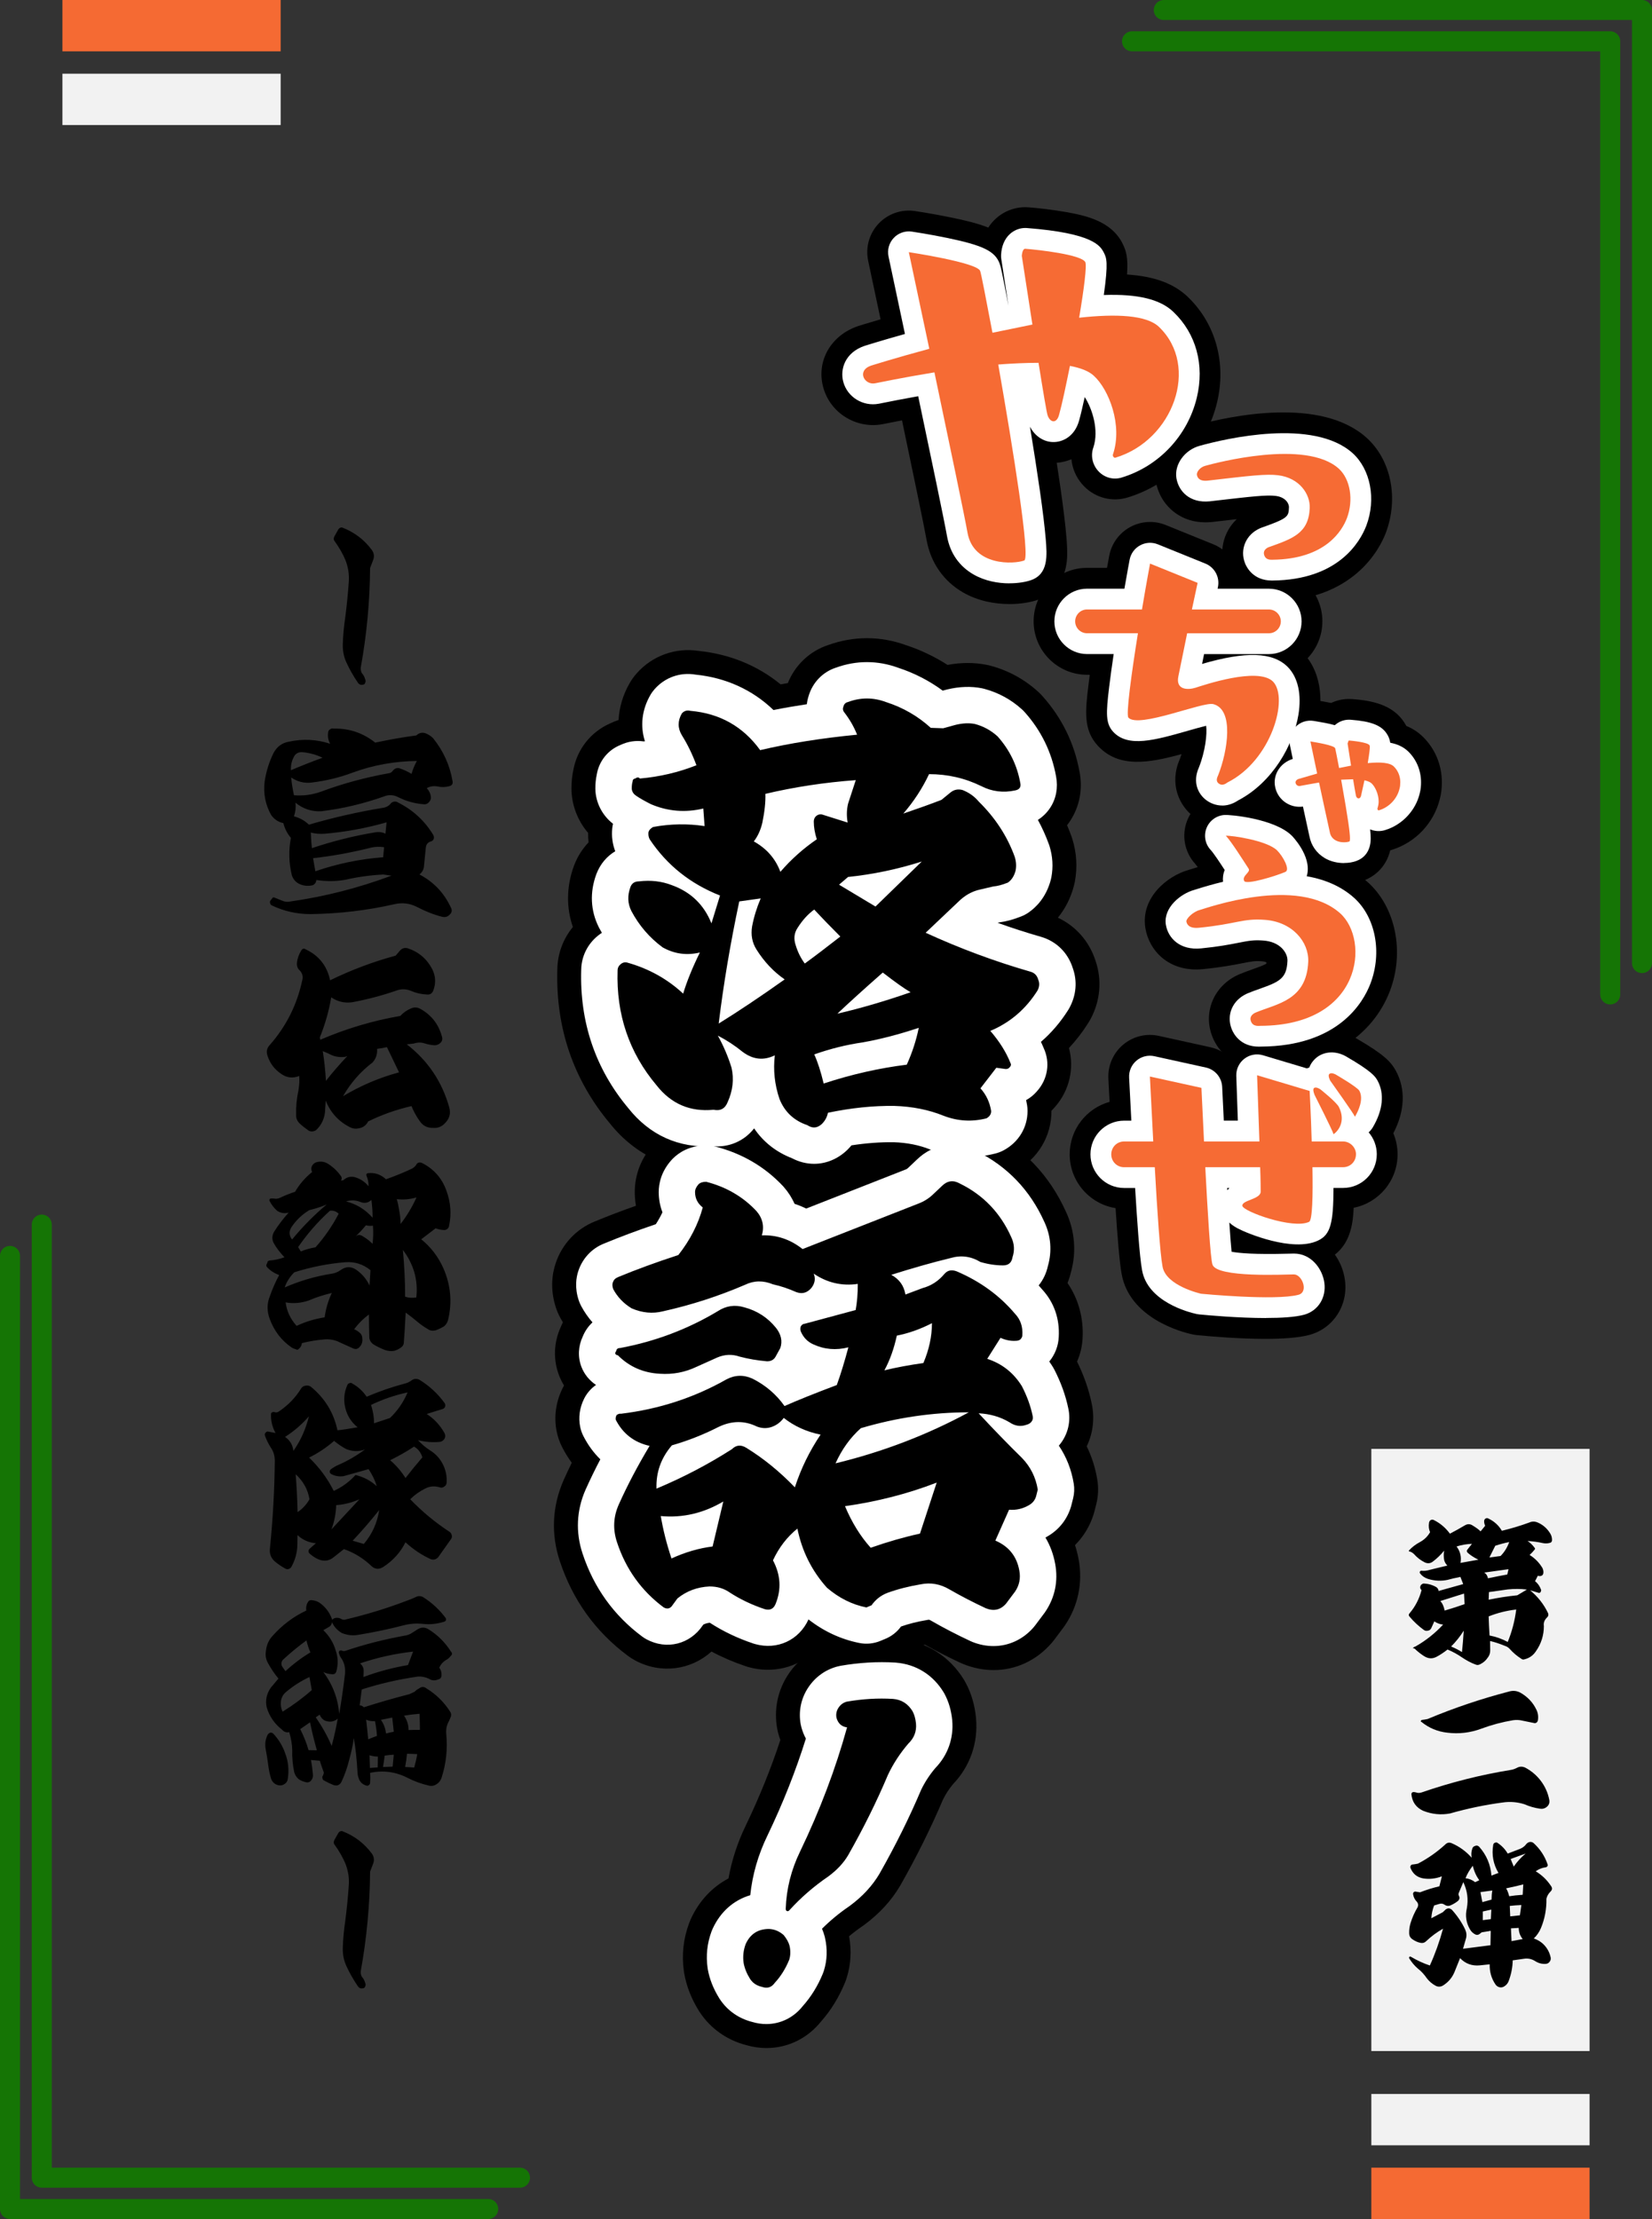<?xml version="1.0" encoding="UTF-8"?><svg id="_レイヤー_2" xmlns="http://www.w3.org/2000/svg" viewBox="0 0 825.18 1108.06"><rect x="0" y="0" width="825.18" height="1108.06" fill="#333333" stroke="none"/><defs><style>.cls-1{fill:#f2f2f2;stroke:#f2f2f2;}.cls-1,.cls-2,.cls-3{stroke-width:10px;}.cls-1,.cls-3{stroke-miterlimit:10;}.cls-4{fill:#fff;}.cls-5,.cls-3{fill:#f56a33;}.cls-6{fill:#f66b34;}.cls-2{fill:none;stroke:#157505;stroke-linejoin:round;}.cls-2,.cls-3{stroke-linecap:round;}.cls-3{stroke:#f56a33;}</style></defs><g id="_レイヤー_1-2"><path d="M184.86,283.65c-.13,16.65-1.67,33.17-4.64,49.57-.13.95.03,1.89.47,2.84.82.88,1.39,1.92,1.7,3.12.31.63.31,1.23,0,1.8-.13.57-.54.88-1.23.95-.88.19-1.64-.09-2.27-.85-2.33-3.41-4.29-6.84-5.87-10.31-1.26-2.71-1.86-5.68-1.8-8.89.13-4.48.54-8.99,1.23-13.53.82-6.37,1.42-12.49,1.8-18.35.19-3.47-.38-6.91-1.7-10.31-1.26-3.03-3-6.08-5.2-9.18-.69-.76-.82-1.61-.38-2.55l2.08-3.69c.5-.69,1.14-.98,1.89-.85,6.05,2.33,10.97,6.05,14.76,11.16,1.2,1.64,1.39,3.44.57,5.39l-1.42,3.69Z"/><path d="M145.32,418.4c-1.83-2.14-3.09-4.6-3.78-7.38-2.46-.5-4.48-1.83-6.05-3.97-2.9-5.11-4.01-10.69-3.31-16.74.76-5.04,2.24-9.81,4.45-14.28,1.7-3.22,4.29-5.11,7.76-5.68,6.87-1.51,13.72-1.17,20.53,1.04-.95-1.7-1.29-3.5-1.04-5.39,0-.76.28-1.32.85-1.7.57-.5,1.2-.66,1.89-.47,7.76-.19,14.69,2.14,20.81,7,7-1.51,13.84-2.71,20.53-3.59,1.32-1.26,2.81-1.64,4.45-1.13,1.51.57,2.81,1.39,3.88,2.46,5.11,6.31,8.36,13.43,9.74,21.38.31,1.45-.25,2.33-1.7,2.65-1.83.51-3.82.54-5.96.09-1.83-.31-3.56-.03-5.2.85,1.2,1.32,1.89,2.81,2.08,4.45.06,1.01-.3,1.91-1.09,2.7-.79.79-1.69,1.09-2.7.9-4.42-.38-8.51-1.51-12.3-3.41-2.46-1.32-4.92-1.48-7.38-.47-10.34,3.66-20.78,6.12-31.31,7.38-4.79.25-9.08-1.17-12.87-4.26.25,2.33,0,4.6-.76,6.81,2.9.76,5.39,2.15,7.47,4.16,12.23-3.59,24.75-6.43,37.55-8.51,1.26-.31,2.27-.88,3.03-1.7.44-.69,1.06-1.12,1.84-1.28.79-.16,1.5-.01,2.13.43,7.5,3.78,13.37,9.21,17.6,16.27.31.69.38,1.32.19,1.89-.25.63-.69,1.04-1.32,1.23-1.64.44-2.52,1.55-2.65,3.31l-.95,9.65c-.25,1.39-.98,2.59-2.18,3.59,7,3.66,12.2,9.11,15.61,16.37.82,1.45.6,2.71-.66,3.78-.95,1.01-2.18,1.32-3.69.95-4.04-1.01-8.23-2.65-12.58-4.92-3.59-1.83-7.38-2.27-11.35-1.32-13.62,3.09-27.56,4.73-41.81,4.92-6.81,0-13.24-1.45-19.3-4.35-.44-.19-.73-.57-.85-1.14-.19-.51-.09-.98.28-1.42l.85-1.04c.06-.25.27-.38.61-.38s.58.06.71.19l3.03,1.23c1.64.76,3.25.95,4.82.57,16.96-2.4,33.74-6.68,50.33-12.86l-4.07-.57c-6.43.32-12.8,1.2-19.11,2.65-4.67.82-9.46.85-14.38.09,0,.69-.24,1.31-.71,1.84-.47.54-1.03.84-1.66.9-1.39.25-2.78.22-4.16-.09-2.9-.69-4.79-2.36-5.68-5.01-1.51-6.24-1.67-12.45-.47-18.64ZM161.12,378.38c-2.96-1.45-6.18-2.36-9.65-2.74-2.33-.31-3.97.6-4.92,2.74-.95,1.96-1.36,4.04-1.23,6.24,4.67-2.02,9.93-4.1,15.8-6.24ZM208.23,379.99c-11.16.13-21.82,2.05-31.97,5.77-6.5,2.46-13.37,4.13-20.62,5.01-3.66.44-7.06-.41-10.22-2.55.31,3.03.79,5.99,1.42,8.89,4.6.38,9.11-.22,13.53-1.8,10.85-4.04,22.1-7.09,33.77-9.18.88-.06,1.64-.57,2.27-1.51.82-.88,1.8-1.23,2.93-1.04,2.14.69,4.22,1.64,6.24,2.84.63-2.27,1.51-4.41,2.65-6.43ZM193.09,410.64c-10.22,2.9-20.5,4.79-30.84,5.68-2.4.19-4.73,0-7-.57.13,3.28.31,5.87.57,7.76,10.59-3.53,21.06-6.15,31.41-7.85,1.95-.38,3.72-.16,5.3.66l.57-5.68ZM191.39,428.05l.47-5.01c-2.33-.31-4.45-.25-6.34.19-10.09,2.52-19.8,4.29-29.14,5.3.06.51.25,1.61.57,3.31.31,1.7.5,2.78.57,3.22,10.97-3.78,22.26-6.12,33.87-7Z"/><path d="M164.9,489.5c10.59-5.17,21.5-9.27,32.73-12.3l2.27-2.65c1.07-1.07,2.3-1.42,3.69-1.04,5.49,1.77,9.58,5.24,12.3,10.41,1.77,3.53,1.92,7.16.47,10.88-.63,1.39-1.7,1.99-3.22,1.8-2.71-.13-5.24-.69-7.57-1.7-2.65-1.14-5.24-1.2-7.76-.19-7.13,2.46-14.44,4.38-21.95,5.77-3.78.51-7.25-.31-10.41-2.46-1.14,6.75-3.03,13.4-5.68,19.96l.19,1.23c12.87-5.55,26.2-9.52,40.01-11.92,1.45-1.58,3.12-2.77,5.01-3.59,1.76-.88,3.5-.82,5.2.19,5.55,3.15,9.11,7.88,10.69,14.19.19,1.07-.09,1.96-.85,2.65-.82.82-1.83,1.23-3.03,1.23-1.7-.13-3.34-.44-4.92-.95-1.7-.57-3.5-.54-5.39.09l-3.5.38c10.53,8.14,17.59,18.6,21.19,31.41.88,2.96.22,5.58-1.99,7.85-1.64,1.83-3.63,2.65-5.96,2.46-2.97.13-5.27-1.07-6.91-3.59-1.58-2.21-2.9-4.64-3.97-7.28-7.51,1.7-14.73,4.26-21.66,7.66-1.01,2.02-2.68,3.18-5.01,3.5-1.26.25-2.52.09-3.78-.47-5.86-2.9-10-7.38-12.39-13.43l-.38,5.87c-.38,3.34-1.77,6.21-4.16,8.61-.51.5-1.17.8-1.99.9-.82.09-1.55-.08-2.18-.52-2.02-1.45-3.44-2.59-4.26-3.41-1.32-1.26-1.92-2.74-1.8-4.45-.13-3.97.25-8.01,1.14-12.11.44-2.65.57-5.04.38-7.19-3.22,1.26-6.21.92-8.99-1.04-3.34-2.27-5.61-5.27-6.81-8.99-.76-2.08-.38-3.91,1.14-5.49,8.2-9.33,13.59-20.09,16.18-32.26.5-1.76.13-3.37-1.14-4.82-1.14-.95-1.64-2.24-1.51-3.88.19-2.08.91-4.16,2.18-6.24.63-.95,1.39-1.1,2.27-.47,6.56,3.09,10.6,8.23,12.11,15.42ZM173.51,527.34l-1.04.38c-2.46.32-4.73.03-6.81-.85-1.32-.69-2.81-1.36-4.45-1.99.69,4.04,1.23,8.99,1.61,14.85,2.96-3.85,6.53-7.98,10.69-12.39ZM193.28,522.89c-1.7.38-3.34.66-4.92.85.19,2.65-.57,4.92-2.27,6.81-5.93,4.48-10.85,10.09-14.76,16.84,8.83-5.3,18.16-9.27,28-11.92l-6.05-12.58Z"/><path d="M210.4,618.84c4.86,3.91,8.58,8.8,11.16,14.66,3.59,8.32,4.35,16.84,2.27,25.54-.32,1.32-1.01,2.43-2.08,3.31-1.07.63-2.3,1.23-3.69,1.8-1.7.57-3.15.41-4.35-.47-1.77-1.01-3.41-2.14-4.92-3.41-2.4-2.02-4.45-3.63-6.15-4.82-.38,7.13-.69,12.2-.95,15.23-.06.88-.57,1.64-1.51,2.27-1.01.76-2.15,1.29-3.41,1.61-1.58.25-3.19.06-4.82-.57-2.14-.88-3.88-1.73-5.2-2.55-1.32-.82-2.08-1.96-2.27-3.41-.13-4.04-.19-7.91-.19-11.64-2.84,2.08-5.3,4.54-7.38,7.38,1.14.44,2.21,1.17,3.22,2.18.57.69.85,1.51.85,2.46.19,1.77-.35,3.25-1.61,4.45-.76.76-1.67.95-2.74.57l-6.72-3.03c-2.27-1.2-4.76-1.74-7.47-1.61-4.04.31-7.92.95-11.64,1.89-.13,1.2-.63,2.14-1.51,2.84-.38.5-.85.6-1.42.28-.69-.19-1.39-.47-2.08-.85-5.17-3.53-8.86-8.32-11.07-14.38-1.45-3.91-1.42-7.69.09-11.35,1.32-3.78,2.87-7.28,4.64-10.5-2.46-.95-4.45-2.24-5.96-3.88-.44-.38-.57-.85-.38-1.42.25-.38.47-.91.66-1.61.38-.25.69-.38.95-.38,2.52-.19,4.98-.72,7.38-1.61-2.33-2.4-4.19-4.89-5.58-7.47-.76-1.83-.6-3.63.47-5.39,1.89-3.03,4.29-6.18,7.19-9.46-2.02.57-3.91.28-5.68-.85-1.64-1.45-2.93-3.12-3.88-5.01-.13-.57.03-.95.47-1.14.57-.06,1.17-.06,1.8,0,.95.19,1.86.09,2.74-.28,2.52-1.2,5.11-2.24,7.76-3.12,2.21-3.78,5.04-7.06,8.51-9.84-.44-.95-.51-1.86-.19-2.74.38-.95,1.07-1.64,2.08-2.08,2.21-.69,4.26-.44,6.15.76,2.65,1.7,4.82,3.82,6.53,6.34.31.76.25,1.42-.19,1.99l1.23-.19c1.51-1.45,3.31-1.99,5.39-1.61,2.9.76,5.3,2.3,7.19,4.64.06-1.76-.28-3.53-1.04-5.3-.06-.25-.06-.5,0-.76.06-.19.25-.35.57-.47,3.47-.44,6.53.57,9.18,3.03,4.48-1.58,8.8-3.34,12.96-5.3.82-.44,1.51-1.04,2.08-1.8.5-1.14,1.42-1.51,2.74-1.14,6.12,3.03,10.28,7.76,12.49,14.19,2.08,5.74,2.49,11.51,1.23,17.31-.06.63-.36,1.15-.9,1.56-.54.41-1.12.58-1.75.52-1.39-.06-2.74-.35-4.07-.85l-7.19,5.49ZM147.02,635.3c-2.27,2.27-3.88,4.79-4.82,7.57,7.57-3.28,15.32-5.55,23.27-6.81,1.7-.19,3.28-.82,4.73-1.89,2.59-1.83,5.17-1.86,7.76-.09,2.9,2.02,5.11,4.64,6.62,7.85l.47-7.66c-3.72-3.03-7.95-4.35-12.68-3.97-8.51.69-16.97,2.36-25.35,5.01ZM165.75,645.61c-4.35,1.07-8.2,2.33-11.54,3.78-3.85,1.32-7.69,1.64-11.54.95.57,4.42,2.4,8.32,5.49,11.73,4.41-2.08,9.08-3.5,14-4.26.57-4.22,1.76-8.29,3.59-12.2ZM154.5,604.28c-3.59,2.15-6.59,5.01-8.99,8.61-1.26,2.08-1.14,4.1.38,6.05,5.42-6.56,11.19-12.39,17.31-17.5-2.65,1.14-5.55,2.08-8.7,2.84ZM148.92,622.72l1.32,2.18c2.14-.88,4.6-1.58,7.38-2.08,4.54-5.11,8.39-10.69,11.54-16.74-1.2-1.2-2.65-1.7-4.35-1.51-5.99,5.42-11.29,11.48-15.89,18.16ZM172.85,599.92c5.23,1.32,9.65,4.04,13.24,8.14.06-2.52-.13-5.49-.57-8.89-1.58,1.51-3.41,1.86-5.49,1.04-2.33-.95-4.73-1.04-7.19-.28ZM180.89,617.14c2.08,1.2,3.81,2.52,5.2,3.97.38-3.15.44-6.18.19-9.08-1.14.19-2.3.13-3.5-.19-1.83,2.21-3.56,4.07-5.2,5.58,1.01-.88,2.11-.98,3.31-.28ZM208.04,597.94c-3.22.95-6.5,1.23-9.84.85.44,1.51.79,3.09,1.04,4.73.57,2.78.85,5.33.85,7.66,3.15-4.04,5.8-8.45,7.95-13.24ZM201.23,624.14c.76,7.95,1.13,15.74,1.13,23.37,1.7.57,3.56.69,5.58.38.5-4.35.16-8.61-1.04-12.77-1.26-4.1-3.15-7.76-5.68-10.97Z"/><path d="M168.59,714.21c2.08-.19,5.42-.69,10.03-1.51-3.15-2.52-5.2-5.75-6.15-9.7-.95-3.94-.6-7.74,1.04-11.4.19-.5.57-.82,1.14-.95.5-.19.98-.09,1.42.28,2.84,1.58,5.2,3.75,7.09,6.53,6.31-2.71,12.71-4.92,19.2-6.62,1.07-.25,2.18-.79,3.31-1.61,1.14-.82,2.4-.91,3.78-.28,5.04,3.09,9.27,7,12.68,11.73.31.57.38,1.17.19,1.8-.25.57-.69.95-1.32,1.14-1.51.44-4.13,1.26-7.85,2.46,3.72,2.4,6.68,5.58,8.89,9.55.44.82.47,1.7.09,2.65-.57.95-1.32,1.51-2.27,1.7-3.72.38-7.41.09-11.07-.85,1.7,1.89,3.66,3.56,5.87,5.01,2.84,1.7,5.01,4.04,6.53,7,1.51,2.96,2.14,6.12,1.89,9.46-.13.76-.51,1.32-1.14,1.7-.63.51-1.32.66-2.08.47-2.65-.88-5.17-.69-7.57.57-2.84,1.45-5.3,3.22-7.38,5.3,5.87,6.12,12.45,11.57,19.77,16.37.5.38.84.93.99,1.66.16.73.01,1.37-.43,1.94-1.2,1.64-3.34,4.67-6.43,9.08-1.01,1.01-2.18,1.32-3.5.95-4.6-2.08-8.86-4.92-12.77-8.51-2.52,5.04-6.21,9.14-11.07,12.3-2.08,1.32-4.01,1.23-5.77-.28-4.04-3.91-8.67-6.78-13.91-8.61l-5.01,3.97c-2.27,1.89-4.76,2.3-7.47,1.23-1.58-.63-3.12-1.61-4.64-2.93-.76-.82-.76-1.64,0-2.46l3.12-2.74c-3.59-.31-6.65-1.67-9.18-4.07l-.09,5.58c-.19,3.59-1.17,7-2.93,10.22-.32.57-.79.95-1.42,1.13-.51.19-1.04.13-1.61-.19-1.7-.88-3.47-2.08-5.3-3.59-1.83-1.64-2.65-3.66-2.46-6.05,1.51-15.01,2.33-29.73,2.46-44.18,0-2.52-.66-4.73-1.99-6.62-1.2-1.89-2.18-3.88-2.93-5.96-.19-.63-.06-1.13.38-1.51.38-.5.85-.66,1.42-.47l3.5.66c-1.64-2.96-2.4-6.15-2.27-9.55.06-.38.25-.63.57-.76.31-.19.66-.25,1.04-.19.76.38,1.54.28,2.36-.28,4.6-3.09,8.29-6.91,11.07-11.45.5-.82,1.26-1.29,2.27-1.42,1.07-.19,1.99.03,2.74.66,6.94,5.74,11.32,12.96,13.15,21.66ZM154.31,707.21c-3.41,3.97-7.38,7.41-11.92,10.31,2.46,1.7,3.85,4.04,4.16,7,3.66-5.23,6.24-11,7.76-17.31ZM147.69,736.16c.5,6.24.82,12.55.95,18.92,2.46-1.64,4.45-3.78,5.96-6.43-.82-4.86-3.12-9.02-6.91-12.49ZM166.89,719.51c-3.85,3.34-8.01,6.12-12.49,8.33,5.11,4.92,9.21,10.47,12.3,16.65,4.16-1.89,7.79-4.54,10.88-7.95,4.04.95,7.57,2.81,10.6,5.58-.82-2.84-2.18-5.68-4.07-8.51l-12.49,3.5c-2.21.32-4.26-.03-6.15-1.04-.51-.31-.76-.69-.76-1.13,0-.57.22-1.01.66-1.33,1.2-.88,2.46-1.61,3.78-2.17,4.6-2.02,8.99-4.57,13.15-7.66-3.09,1.14-6.21,1.07-9.36-.19-2.02-1.07-4.04-2.43-6.05-4.07ZM179.57,748.65c-3.91,1.7-7.79,2.68-11.64,2.93-.13,4.23-.92,8.26-2.37,12.11l14-15.04ZM181.74,770.97c4.16-4.92,6.72-10.56,7.66-16.93-4.16,5.24-8.58,10.34-13.24,15.32l5.58,1.61ZM203.59,695.3c-6.24,1.32-12.33,3.41-18.26,6.24,1.01,3.09,1.51,6.15,1.51,9.18l7.95-2.65c3.78-3.59,6.72-7.85,8.8-12.77ZM206.81,722.35c-3.47,2.33-7.44,4.6-11.92,6.81,2.96,2.52,5.52,5.49,7.66,8.89,2.77-3.59,5.58-7.03,8.42-10.31-.69-2.4-2.08-4.19-4.16-5.39Z"/><path d="M136.43,865.6c2.71,2.9,4.7,6.15,5.96,9.74,1.64,4.23,2.08,8.61,1.32,13.15-.13.88-.57,1.61-1.32,2.18-1.26.95-2.62,1.13-4.07.57-1.32-.51-2.27-1.45-2.84-2.84-.76-2.4-1.29-5.01-1.61-7.85-.32-2.33-.69-4.67-1.14-7-.51-2.52-.19-4.95.95-7.28.31-.5.72-.85,1.23-1.04.57-.13,1.07,0,1.51.38ZM155.35,799c1.7.13,3.12.57,4.26,1.32,3.03,2.15,5.14,4.98,6.34,8.51.76-.82,1.73-1.13,2.93-.95.57.06,1.1.25,1.61.57.69.44,1.48.51,2.37.19,10.59-2.52,20.75-5.64,30.46-9.37,1.14-.38,2.52-.95,4.16-1.7,1.45-.76,2.81-.72,4.07.09,4.35,2.78,8.04,6.21,11.07,10.31.13.19.19.5.19.95-.06.19-.25.44-.57.76-3.72,1.2-7.28,1.61-10.69,1.23-3.47-.38-6.75-.16-9.84.66-7.51,1.96-15.17,3.56-22.99,4.83-2.65.44-5.3.13-7.95-.95-2.27-1.32-3.91-3.12-4.92-5.39-.19,1.2-.82,2.05-1.89,2.55l-2.46,1.42c3.03,2.9,5.11,6.34,6.24,10.31,1.14,3.34,1.23,6.75.28,10.22-.19.63-.51,1.07-.95,1.32-.63.19-1.17.22-1.61.09-1.32-.06-2.65-.41-3.97-1.04,4.67,6.18,7.31,13.15,7.95,20.91,1.14-6.56,2.11-13.34,2.93-20.34.19-2.84-.44-5.33-1.89-7.47-.51-.63-.91-1.54-1.23-2.74-.06-.25.03-.57.28-.95.38-.19.72-.25,1.04-.19.69.38,1.45.41,2.27.09,9.14-3.09,18.89-5.58,29.23-7.47,1.51-.19,2.87-.72,4.07-1.61l2.55-1.61c1.76-1.07,3.53-1.07,5.3,0,4.54,2.78,8.29,6.5,11.26,11.16.76.76.69,1.51-.19,2.27-.57.82-1.36,1.48-2.36,1.99-1.45.88-2.55,2.14-3.31,3.78.88,1.13,1.26,2.49,1.14,4.07-.13,1.01-.69,1.61-1.7,1.8-1.58.7-3.06.6-4.45-.28-1.77-.88-3.66-1.26-5.68-1.14-9.71,1.39-19.05,3.53-28,6.43l-1.04,7.95c.82,0,1.51.32,2.08.95,7.69-2.46,15.26-4.64,22.7-6.53l2.65-1.23c.69-.69,1.42-1.23,2.18-1.61,1.26-1.01,2.49-1.04,3.69-.09,4.79,2.9,8.73,6.75,11.82,11.54.69,1.01.76,2.05.19,3.12l-.66,1.61c-1.13,1.89-1.61,4.01-1.42,6.34.76,7.63-.03,15.01-2.36,22.14-.51,1.39-1.32,2.43-2.46,3.12-1.26.82-2.59,1.04-3.97.66-3.59-.82-7.06-2.08-10.41-3.78-5.99-3.09-12.27-3.94-18.82-2.55.13,1.64.13,3.28,0,4.92,0,.5-.19.88-.57,1.14-.19.25-.51.38-.95.38-1.77-.38-3.06-1.36-3.88-2.93-.51-1.26-.79-2.33-.85-3.22-.38-6.81-1.01-12.71-1.89-17.69-.38,3.09-1.14,6.69-2.27,10.78-1.01,4.04-2.3,7.72-3.88,11.07-.88,1.7-2.24,2.24-4.07,1.61-1.39-.57-2.9-1.29-4.54-2.18-.57-.25-.85-.63-.85-1.13-.25-.51-.16-1.01.28-1.51l.38-1.32c-.06-.13-.41-1.1-1.04-2.93-.63-1.83-.95-2.84-.95-3.03l-4.45-.38c.44,2.4.76,4.76.95,7.09.19,1.2-.13,2.27-.95,3.22-.57.69-1.32.98-2.27.85-1.45-.32-2.71-.82-3.78-1.51-1.2-1.01-1.99-2.24-2.36-3.69-.76-3.78-1.07-7.41-.95-10.88-.06-2.84-.57-5.83-1.51-8.99-1.39.32-2.59-.09-3.59-1.23-3.78-2.96-6.34-6.68-7.66-11.16-.76-3.41-.09-6.65,1.99-9.74l3.88-4.63c-1.96-2.33-3.72-4.95-5.3-7.85-1.01-1.83-1.32-3.85-.95-6.05.31-2.77,1.32-5.14,3.03-7.09,4.92-5.61,10.63-9.93,17.12-12.96-.25-1.83.16-3.44,1.23-4.82.38-.25.76-.38,1.14-.38ZM154.59,837.41c-4.23,1.96-8.17,4.48-11.82,7.57-1.45,1.26-2.27,2.84-2.46,4.73-.19,1.77.09,3.44.85,5.01,5.3-3.28,10.15-6.87,14.57-10.78l-1.14-6.53ZM153.08,819.15c-3.78,2.71-7.6,5.83-11.45,9.37-.63.5-.98,1.17-1.04,1.99-.06.82.16,1.51.66,2.08l1.32,1.89c3.91-3.59,8.07-6.72,12.49-9.37-.76-1.64-1.42-3.62-1.99-5.96ZM154.88,860.02c-2.02,1.39-3.66,2.52-4.92,3.41,1.77,3.47,3.15,6.97,4.16,10.5l4.16.09c-1.45-5.17-2.59-9.84-3.41-14ZM159.7,856.23l-1.99,1.33c3.22,4.6,5.86,9.36,7.95,14.28,1.26-4.67,2.27-9.21,3.03-13.62-1.89,1.58-4.04,1.89-6.43.95-1.2-.63-2.05-1.61-2.55-2.93ZM179.85,830.6c1.32,1.13,1.92,2.52,1.8,4.16l-.09,2.65c7.06-2.65,14.47-4.63,22.23-5.96l2.55-6.72c-9.08,1.01-17.91,2.96-26.49,5.87ZM182.88,858.69c.25,1.89.6,5.17,1.04,9.84,2.27-.95,3.72-1.51,4.35-1.7-.06-1.83-.38-4.29-.95-7.38-1.64.13-3.12-.13-4.45-.76ZM184.58,876.48l.19,6.34,3.88-.28.09-5.39c-1.26,0-2.65-.22-4.16-.66ZM190.26,858.79c1.45,2.08,2.3,4.35,2.55,6.81.44-.12,1.1-.28,1.99-.47.88-.19,1.51-.32,1.89-.38l-.76-7.09c-1.7.32-3.59.7-5.68,1.14ZM192.15,876.67c-.25,2.14-.54,4.04-.85,5.68l4.82-.19.57-5.96c-1.83.13-3.34.28-4.54.47ZM201.8,856.71c1.51,2.14,2.27,4.54,2.27,7.19,1.01-.06,2.9-.09,5.68-.09,0-2.27-.06-4.95-.19-8.04-2.96.25-5.55.57-7.76.95ZM203.31,875.72c-.19,2.08-.51,4.29-.95,6.62.5,0,2.02.09,4.54.28.69-2.46,1.2-4.7,1.51-6.72l-5.11-.19Z"/><path d="M184.86,934.6c-.13,16.65-1.67,33.17-4.64,49.57-.13.95.03,1.89.47,2.84.82.88,1.39,1.92,1.7,3.12.31.63.31,1.23,0,1.8-.13.57-.54.88-1.23.95-.88.19-1.64-.09-2.27-.85-2.33-3.41-4.29-6.84-5.87-10.31-1.26-2.71-1.86-5.68-1.8-8.89.13-4.48.54-8.99,1.23-13.53.82-6.37,1.42-12.49,1.8-18.35.19-3.47-.38-6.91-1.7-10.31-1.26-3.03-3-6.08-5.2-9.18-.69-.76-.82-1.61-.38-2.55l2.08-3.69c.5-.69,1.14-.98,1.89-.85,6.05,2.33,10.97,6.05,14.76,11.16,1.2,1.64,1.39,3.44.57,5.39l-1.42,3.69Z"/><path d="M504.19,301.63c-7.26,0-15.58-1.49-23.04-5.74-9.72-5.55-16.21-14.81-18.28-26.06,0-.05-.02-.09-.03-.14-1.19-6.73-6.58-32.62-12.28-59.78-3.1.59-5.57,1.09-7.2,1.41-1.16.23-1.99.39-2.44.48-13.27,2.51-26.32-5.61-29.75-18.53-3.46-13.01,3.83-25.79,17.34-30.4.16-.05.31-.1.47-.15.29-.09,4.29-1.35,10.87-3.27l-6.2-29.23c-1.41-6.66.53-13.59,5.2-18.54,4.67-4.95,11.46-7.31,18.2-6.3.37.06,9.21,1.39,18.39,3.3,6.78,1.41,12.97,2.85,18.2,4.97,4.64-7.24,12.58-10.71,20.07-10.13,4.35.33,11.88,1.15,18.74,2.36,10.54,1.86,22.26,4.7,27.91,15.05.12.22.23.44.34.66,1.85,3.71,2.84,7.03,2.26,15.49,13.77.9,23.52,4.58,30.41,11.24,13.85,13.3,19.28,32.99,14.54,52.68-5.45,22.62-22.61,40.8-44.8,47.46-.31.09-.62.18-.94.26-7.9,1.97-16.17-.67-21.59-6.88-3.14-3.61-4.98-8-5.4-12.53-2.29.98-4.76,1.59-7.34,1.78.64,4.17,1.25,8.25,1.81,12.16,1.54,10.76,2.53,18.95,3.03,25.03.32,3.95.44,6.95.36,9.44-.47,14.99-10.12,20.14-14.25,21.66-3.47,1.27-8.68,2.26-14.59,2.26ZM433.16,171.01s-.02,0-.03,0c0,0,.02,0,.03,0Z"/><path d="M635.27,300.27c-12.5,0-20.07-7.79-22.99-15.1-3.76-9.39-1.38-19.36,5.47-25.93-2.87.32-6.08.69-9.66,1.11l-2.48.29c-.11.01-.21.02-.32.03-15.84,1.58-26.04-8.93-27.91-20.14-2.04-12.2,6.38-24.46,19.18-27.95,18.27-5.05,63.12-14.54,85.99,5.96l.1.09c12.23,11.1,16.07,30.18,9.56,47.48-.02.05-.04.11-.06.16-3.05,7.89-16.13,33.67-56.55,34-.1,0-.21,0-.32,0Z"/><path d="M610.42,412.63c-4.95,0-9.86-1.59-14.11-4.78-7.36-5.52-12.35-16.5-7.02-28.69.33-.85.63-1.72.91-2.6-16.26,4.45-31.27,7.13-41.71-4.04-.05-.05-.09-.1-.14-.15-7.36-8.03-6.21-17.5-4.62-30.61.19-1.55.39-3.16.61-4.81h-1.34c-14.72,0-26.7-11.98-26.7-26.7s11.98-26.7,26.7-26.7h9.96c.65-3.58,1.06-5.8,1.1-5.99,1.15-6.12,4.99-11.4,10.45-14.38,5.47-2.98,11.98-3.36,17.75-1.02l23.75,9.62c5.49,2.22,9.57,6.57,11.58,11.78h16.24c14.72,0,26.7,11.98,26.7,26.7,0,7.13-2.81,13.61-7.37,18.4,5.63,7.55,7.64,18.03,5.65,29.99-2.65,15.98-13.43,38.43-35.07,49.96-4.16,2.67-8.76,4.01-13.31,4.01ZM588.84,380.39s0,.01,0,.02c0,0,0-.01,0-.02ZM588.84,380.38s0,0,0,.01c0,0,0,0,0-.01ZM600.45,374.26h-.02s.02,0,.02,0Z"/><path d="M671.24,441.36c-4.73,0-9.98-1.07-14.85-3.96-6.68-4.01-11.08-10.29-12.52-17.79-.6-2.75-1.14-5.21-1.61-7.39-7.32-2.3-13.28-8.24-15.25-16.13-.02-.1-.05-.19-.07-.29-.42-1.7-.62-3.39-.62-5.12,0-6.57,2.93-12.66,7.77-16.86-1.14-6.52.9-13.21,5.51-17.99,4.77-4.94,11.67-7.2,18.44-6.05l.48.08c2.06.35,4.21.71,6.38,1.17,2.77-1.31,5.8-2,8.89-2h.22c.53,0,1.06.02,1.59.06,9.6.74,20.05,2.74,25.82,11.65.36.55.72,1.14,1.06,1.77,2.87,1.17,5.61,2.85,8.07,5.21,6.25,6.03,9.67,14.17,9.67,22.96,0,2.99-.34,5.72-1.03,8.32-2.98,12-12.08,21.64-23.91,25.35-.29.1-.58.19-.87.27-1.82,7.68-7.1,12.78-13.17,15.03h0c-2.66,1-6.15,1.7-9.98,1.7ZM626.39,391.08h0s0,0,0,0ZM626.39,391.05v.02-.02ZM697.18,390.68h0s2.26,0,2.26,0h-2.26Z"/><path d="M628.78,533.02c-12.61,0-20.18-7.72-23.16-15.26-4.89-12.25.71-25.6,13.1-31.11.11-.05.23-.1.35-.15,2.31-.98,4.61-1.79,6.65-2.51,2.23-.79,5.49-1.94,6.8-2.77.04-.16.08-.37.11-.64-.43-.23-1.18-.49-2.36-.57-.06,0-.12,0-.19-.01-3.27-.25-4.85.06-9.5.98-4.39.86-10.4,2.04-19.65,2.95-17.18,1.69-26.97-9.4-28.8-20.41-.01-.08-.03-.16-.04-.24-2.33-15.1,11.06-25.89,21.44-28.83.19-.06.43-.14.73-.23,1.35-.43,2.68-.84,4.01-1.23-.48-.67-.89-1.21-1.2-1.57-5.4-5.85-6.98-14.27-4.07-21.68,2.92-7.45,9.87-12.55,17.85-13.12,6.15-.44,16.12,1.74,18.05,2.18,10.95,2.49,18.44,5.99,23.56,11.02.05.05.1.1.15.15,1.1,1.1,8.78,9.09,10.64,19.49,7.68,2.39,14.37,6.09,19.99,11.09,13.93,12.51,18.44,34.82,11.02,54.31-4.33,11.36-12.28,20.87-22.99,27.5-11.23,6.95-25.06,10.53-41.11,10.65-.46.02-.92.03-1.36.03ZM629.91,532.99s-.09,0-.13,0c.03,0,.08,0,.13,0Z"/><path d="M632.01,668.56c-12.83,0-26.65-1.15-34.04-1.87-.82-.08-1.63-.21-2.43-.38-5.21-1.14-31.32-7.95-35.29-30.21-1.07-5.79-2.16-19.58-3.02-32.83-12.97-2.06-22.92-13.32-22.92-26.86,0-12.48,8.45-23.02,19.93-26.21l-.6-11.58c-.33-6.47,2.37-12.72,7.31-16.91,4.94-4.19,11.56-5.83,17.88-4.44l25.74,5.66c2.19.48,4.24,1.3,6.1,2.4,1.23-1.83,2.76-3.48,4.55-4.86,5.29-4.09,12.23-5.38,18.64-3.46l15.45,4.62c7.14-7.23,18.25-8.64,27.93-3.26.1.06.21.12.31.18,14.17,8.2,17.1,11.82,19.25,15.39.15.25.29.5.43.75,4.99,9.16,4.53,20.15-1.26,31.2,1.36,3.24,2.12,6.8,2.12,10.53,0,13.19-9.44,24.22-21.92,26.68-.32,6.44-1.11,17.04-9.4,23.39,2.6,3.63,4.39,7.97,5.03,12.73,1.7,12.56-5.73,24.06-17.67,27.34-.05.01-.1.03-.15.04-5.46,1.46-13.49,1.96-21.96,1.96Z"/><path class="cls-4" d="M504.19,291.29c-5.63,0-12.14-1.13-17.89-4.42-7.12-4.07-11.69-10.61-13.22-18.92-1.37-7.77-8.01-39.51-14.44-70.1-7.91,1.41-14.15,2.65-17.31,3.29-1.13.23-1.93.38-2.34.46-7.94,1.51-15.75-3.31-17.79-10.99-1.68-6.3.94-14.59,10.66-17.9.08-.03.16-.05.24-.08.4-.12,8.09-2.54,19.92-5.86l-8.2-38.69c-.71-3.33.26-6.79,2.6-9.27,2.33-2.48,5.73-3.66,9.1-3.15.36.05,8.92,1.34,17.81,3.19,17.89,3.72,23.75,6.62,26.03,12.89.57,1.56,1.22,4.43,4.38,20.94l-3.59-23.29c-.11-.69-.14-1.38-.11-2.08.44-9.25,6.57-13.47,12.07-13.47.27,0,.53.01.8.03,33.16,2.55,36.65,8.95,38.33,12.03.06.11.12.22.17.33,1.25,2.5,2.28,4.57-.06,21.09,17.09-.61,28.33,2.17,34.84,8.5,11.29,10.82,15.55,26.42,11.62,42.75-4.58,19.04-19.03,34.35-37.69,39.94-.16.05-.31.09-.47.13-4.1,1.02-8.4-.37-11.25-3.63-2.82-3.24-3.67-7.65-2.25-11.61,2.87-8.59-.58-19.35-4.33-25.12-1.01,4.65-1.95,8.67-2.82,11.78-2.11,7.55-7.68,10.46-12.19,10.67-5.1.25-9.79-2.73-12.34-7.67,1.77,10.75,3.49,21.76,4.91,31.64,1.49,10.4,2.48,18.62,2.96,24.41.67,8.14,1.43,17.36-7.13,20.51-2.53.93-6.47,1.65-10.99,1.65ZM473.73,178.26c1.56,1.42,2.71,3.33,3.17,5.55l.15.72c7.32,34.88,14.9,70.95,16.45,79.75.39,2.11,1.26,3.47,2.91,4.46,1.5.9,3.36,1.39,5.18,1.62-1.05-12-4.86-39.07-13.19-86.55-.51-2.89.23-5.85,2.03-8.17.1-.13.2-.25.31-.38-.27-.15-.53-.31-.79-.48-2.31-1.55-3.9-3.96-4.42-6.69-1.6-8.41-3.83-20.14-5.05-26.12-2.98-.95-7.8-2.09-13.18-3.17l7.04,33.22c.46,2.17.21,4.34-.61,6.24ZM565.57,230.71s0,0,0,.01c0,0,0,0,0-.01ZM553.41,180.01c7.1,6.49,12.79,18.36,14.17,30.78,4.86-4.57,8.45-10.53,10.03-17.08,1.27-5.26,2.19-15.24-5.85-22.95-.1-.1-5.18-4.71-31.57-1.78-3.24.36-6.45-.82-8.69-3.19-2.24-2.37-3.23-5.65-2.69-8.86,1.67-9.88,2.46-15.9,2.83-19.47-2.52-.58-5.88-1.18-9.51-1.69l3.81,24.71c.67,4.31-1.43,8.43-4.99,10.53,2.58.56,4.82,2.07,6.3,4.19,2.35-2.25,5.72-3.36,9.16-2.7,7.68,1.49,13.08,3.87,17,7.5ZM518.99,204.45s0,0,0,0c0,0,0,0,0,0ZM479.83,138.82s0,0,0,.01c0,0,0,0,0-.01ZM535.61,138.68h0s0,0,0,0Z"/><path class="cls-4" d="M635.26,289.89c-9.2,0-12.54-6.55-13.34-8.57-2.79-6.97.47-14.53,7.59-17.58.21-.09.42-.17.63-.25l.37-.13c13.1-4.63,13.13-5.46,13.33-10.06.07-1.6-1.46-5.04-6.65-5.67-4.58-.57-12.1.3-30.29,2.4l-2.47.29c-.05,0-.11.01-.16.02-10,1-15.56-5.06-16.64-11.52-1.15-6.9,4.11-14.19,11.73-16.24,12.88-3.56,56.67-13.88,76.27,3.69,9.01,8.18,11.81,23.04,6.87,36.18-.01.03-.02.05-.03.08-3.14,8.14-14,27.09-46.95,27.36-.01,0-.14,0-.15,0h-.1ZM661.76,241.72c1.12,2.18,1.91,4.47,2.37,6.77-.12-2.98-1.03-5.52-2.37-6.77ZM604.87,242.6s-.03,0-.05.01c.02,0,.03,0,.05-.01Z"/><path class="cls-4" d="M610.51,402.24c-3.11,0-5.89-1.13-7.97-2.68-3.99-2.99-7.04-8.86-3.66-16.39,3.17-8.04,4.16-16.72,3.59-20.75-2.51.6-6,1.6-8.8,2.4-16.85,4.81-30.15,8.6-37.6.64-3.86-4.21-3.64-9.2-2.04-22.42.61-5.08,1.43-10.9,2.26-16.44h-13.3c-9,0-16.32-7.32-16.32-16.32s7.32-16.32,16.32-16.32h18.66c1.47-8.45,2.58-14.38,2.6-14.45.57-3.06,2.49-5.7,5.23-7.19,2.73-1.49,5.99-1.68,8.87-.51l23.75,9.62c4.67,1.89,7.31,6.87,6.25,11.8l-.16.74h25.63c9,0,16.32,7.32,16.32,16.32s-7.32,16.32-16.32,16.32h-32.37l-1.01,4.92c21.96-6.4,35.24-5.92,42.68,1.4.04.04.07.07.11.11,5.13,5.21,7.02,13.71,5.33,23.94-2.46,14.8-12.71,33.62-30.12,42.71-2.72,1.83-5.43,2.57-7.94,2.57ZM598.86,383.19c-.06.15-.13.35-.18.5.06-.17.12-.34.18-.5ZM618.78,348.48c.62.85,1.18,1.77,1.68,2.74,2.31,4.54,3.03,9.93,2.9,15.24.69-1.23,1.33-2.5,1.91-3.81,3.16-7.14,3.36-12.46,3.01-14.67-1.32-.22-4.16-.39-9.5.5ZM577.75,311.69c.92,1.89,1.24,4.04.91,6.16-2.49,15.58-3.73,24.98-4.35,30.59,1.76-.38,3.69-.86,5.6-1.36-1.49-2.6-2.54-6.37-1.48-11.48l4.39-21.47c.45-2.18,1.55-4.08,3.09-5.51-.91-2-1.16-4.26-.69-6.46l1.02-4.77-3.82-1.55c-.54,3.06-1.13,6.52-1.74,10.2-.37,2.21-1.42,4.16-2.91,5.65Z"/><path class="cls-4" d="M671.33,430.97c-3.16,0-6.63-.71-9.64-2.5-4.09-2.46-6.79-6.32-7.64-10.93-1.41-6.45-2.45-11.23-3.22-14.78-6.24.88-12.21-3.06-13.75-9.19-.02-.07-.03-.14-.05-.22-.22-.9-.33-1.78-.33-2.68,0-5.19,3.48-9.84,8.67-11.57.13-.04.26-.08.38-.12h0c-.38-1.84-.84-4.03-1.38-6.64-.7-3.36.31-6.85,2.69-9.32,2.38-2.47,5.83-3.6,9.22-3.02l.49.08c3.66.62,7.03,1.19,9.94,2.04.34-.3.7-.57,1.08-.83l.22-.15c1.71-1.14,3.71-1.75,5.76-1.75h.22c.27,0,.53.01.8.03,9.98.77,15.16,2.74,17.89,6.93.91,1.33,1.5,2.85,1.76,4.54,3.31.63,6.42,1.92,8.9,4.29,4.18,4.04,6.47,9.53,6.47,15.47,0,1.36-.07,3.41-.7,5.73-2.07,8.44-8.74,15.49-17.08,18.07-2.52.85-5.24.71-7.65-.31.22,2.02.29,3.39.29,4.48,0,6.83-3.67,10.03-7.11,11.28h0c-1.69.65-3.88,1.04-6.24,1.04ZM673.62,409.84h0c.1,0,.19,0,.29,0-.1,0-.19,0-.29,0ZM673.91,409.84h0,0ZM673.92,409.84h0,0ZM636.77,391.09h0s0,0,0,0ZM636.77,391.07h0s0,0,0,0ZM636.77,391.07h0s0,0,0,0ZM636.77,391.05h0s0,0,0,0Z"/><path class="cls-4" d="M628.76,522.64c-9.21,0-12.59-6.44-13.49-8.69-2.85-7.09.36-14.57,7.66-17.81.06-.03.11-.05.17-.08,2.02-.86,4.08-1.58,6.06-2.28,10.06-3.56,13.56-5.23,13.93-13.99.16-3.86-3.51-9.57-12.15-10.14-4.77-.36-7.31.14-12.37,1.13-4.42.87-9.91,1.94-18.66,2.8-10.6,1.04-16.45-5.17-17.55-11.78,0-.04-.01-.08-.02-.12-1.3-8.41,7.37-15.44,14.13-17.29.15-.04.48-.15.92-.29,4.65-1.48,9.16-2.74,13.52-3.79-.2-1.76-.03-3.75.83-5.88-2.44-3.76-5.6-8.51-7.02-10.03-2.73-2.92-3.53-7.16-2.07-10.88,1.46-3.72,4.93-6.27,8.92-6.56,3.09-.22,25.04,1.86,33.61,10.26.03.02.05.05.08.07.1.1,9.71,9.85,7.72,19.23-.07.35-.16.69-.27,1.03,9.49,1.64,17.42,5.22,23.61,10.73,10.78,9.68,14.15,27.3,8.22,42.87-3.58,9.4-16.06,31.25-54.67,31.46h-.03c-.37.02-.73.03-1.08.03ZM629.78,522.61s-.03,0-.05,0c0,0,.03,0,.05,0ZM656.04,459.9c5.36,5.94,8.1,13.51,7.8,20.76-.12,2.77-.46,5.3-.98,7.6.91-1.4,1.68-2.89,2.28-4.49,3.09-8.11,1.03-16.69-2.66-20-1.77-1.58-3.93-2.87-6.45-3.87Z"/><path class="cls-4" d="M632.36,658.16c-13.79,0-29.17-1.4-33.39-1.81-.41-.04-.82-.1-1.22-.19-4.08-.89-24.51-6.14-27.29-21.92-1.26-6.69-2.61-26.73-3.46-41.02h-5.5c-9.27,0-16.81-7.54-16.81-16.81s7.54-16.81,16.81-16.81h3.61l-1.11-21.51c-.17-3.23,1.19-6.36,3.66-8.46,2.47-2.09,5.78-2.91,8.94-2.22l25.74,5.66c4.58,1.01,7.91,4.96,8.14,9.64l.81,16.88h7.02l-.78-22.33c-.12-3.34,1.38-6.54,4.03-8.58,2.65-2.04,6.11-2.69,9.32-1.73l21.89,6.55c.4-.16.8-.3,1.22-.42.48-1.3,1.2-2.5,2.17-3.58,3.81-4.38,10.31-5.25,16.04-2.07.05.03.1.06.16.09,13,7.52,14.53,10.07,15.54,11.75.07.12.14.25.21.37,3.52,6.45,2.68,14.71-2.36,23.25-.57.97-1.29,1.83-2.11,2.54,2.54,2.95,4.07,6.78,4.07,10.96,0,9.27-7.54,16.81-16.81,16.81h-4.82c-.02,17.79-1.56,23.39-7.73,26.28-12.59,5.99-35.85-3.8-39.92-5.98-.97-.52-2.73-1.47-4.38-3,.49,7.43.86,11.89,1.13,14.56,3.58.68,11.43,1.42,28.36.96,1.29-.03,2.25-.06,2.78-.06,8.59,0,14.24,7.53,15.2,14.61,1.01,7.47-3.16,14.03-10.13,15.95-4.51,1.2-11.53,1.61-19.01,1.61ZM590.87,630.41c.55.88,2.32,2.03,4.55,3.09-.72-3.04-1.73-11.54-3.75-50.11-.12-2.36.56-4.67,1.91-6.57-1.5-1.71-2.44-3.91-2.56-6.34l-.91-18.83-4.68-1.03.97,18.83c.12,2.32-.54,4.6-1.86,6.48,1.52,1.7,2.49,3.91,2.63,6.36,1.3,24.06,2.79,43.39,3.69,48.13ZM615.51,628.25s0,0,0,0c0,0,0,0,0,0ZM639.39,599.27c2,.52,3.97.94,5.72,1.2.15-3.46.24-8.91.08-17.44-.04-2.31.68-4.55,2.04-6.38-1.46-1.73-2.36-3.95-2.43-6.38-.19-6.74-.45-13.08-.66-17.67l-5.36-1.6.65,18.62c.08,2.37-.64,4.67-2.04,6.55,1.43,1.7,2.33,3.88,2.43,6.26.17,4.28.27,8.82.27,12.77,0,.24,0,.48-.02.71-.09,1.23-.32,2.34-.67,3.36ZM612.99,593.23c.02.37.04.73.06,1.09.33-.38.68-.74,1.06-1.09h-1.12Z"/><path class="cls-6" d="M557.12,228.57c-.68.17-1.53-.85-1.19-1.7,4.94-14.49-2.05-32.4-9.55-39.22-2.56-2.39-6.65-3.92-11.94-4.94-2.05,10.06-3.92,19.1-5.46,24.55-1.19,4.26-4.26,3.92-5.63.34-.51-1.19-2.39-12.62-4.6-26.43-6.31,0-13.3.34-20.12.85,7.33,41.77,16.2,96.68,12.96,97.87-5.11,1.88-25.24,2.9-28.3-13.81-1.53-8.7-9.38-46.04-16.54-80.14-15.69,2.56-27.79,5.12-29.67,5.46-5.29,1.02-9.38-6.31-1.88-8.87,0,0,11.94-3.75,28.99-8.36l-10.23-48.25s34.1,5.12,35.64,9.38c.51,1.36,2.9,13.81,6.14,30.86l19.95-4.09-5.29-34.27s.17-3.58,1.7-3.58c6.65.51,27.96,2.9,30.01,6.65.85,1.71-.68,13.64-3.07,27.79,18.42-2.05,33.76-1.36,39.9,4.6,20.46,19.61,7.16,56.61-21.83,65.3Z"/><path class="cls-6" d="M672.77,258.79c-2.36,6.12-10.63,20.5-37.35,20.71-.86,0-3.01.11-3.86-2.04-.86-2.15.54-3.54,2.04-4.19,12.13-4.29,20.07-6.98,20.61-19.53.32-6.98-5.15-15.13-15.78-16.42-6.01-.75-13.84.21-35.2,2.68-4.29.43-5.15-1.61-5.37-2.9s1.4-3.76,4.19-4.51c5.04-1.4,50.12-13.42,66.65,1.4,5.8,5.26,7.51,15.67,4.08,24.79Z"/><path class="cls-5" d="M635.84,340.31c8.07,8.19-.71,39.42-22.8,50.46-.48.36-2.37,1.9-4.27.48s-.47-3.56-.24-4.27c4.63-11.75,8.07-32.65-2.49-35.38-5.34-1.31-37.28,12.23-42.39,6.77-1.31-1.42,1.54-22.08,4.75-42.15h-25.41c-3.32,0-5.94-2.73-5.94-5.94s2.61-5.94,5.94-5.94h27.43c2.14-12.82,4.04-22.91,4.04-22.91l23.75,9.62-2.85,13.3h38.47c3.21,0,5.94,2.61,5.94,5.94s-2.73,5.94-5.94,5.94h-40.84l-4.39,21.49c-1.43,6.89,4.75,6.89,8.55,5.7,3.8-1.19,31.11-10.57,38.71-3.09Z"/><path class="cls-6" d="M699.44,390.68c0,1.04-.07,2.09-.37,3.13-1.19,5.07-5.22,9.32-10.29,10.82-.15.07-.37,0-.52-.15-.15-.15-.22-.37-.22-.6v-.22c.37-1.12.6-2.24.6-3.43,0-3.8-1.86-7.53-3.58-9.1-.75-.67-1.94-1.12-3.51-1.49-.3,1.49-1.72,7.83-1.72,7.83-.3,1.04-.89,1.19-1.19,1.19-.52.07-.97-.37-1.27-1.04,0-.15-.22-.67-1.49-8.5-.45,0-5.37.22-5.97.22,3.65,20.44,4.4,26.63,4.4,29.31,0,1.49-.22,1.57-.37,1.57-1.19.45-4.55.75-6.94-.67-1.49-.9-2.46-2.24-2.76-4.03,0,0-5.3-24.24-5.37-24.76-.6.07-9.17,1.64-9.17,1.64l-.22.07c-1.19.22-2.09-.52-2.31-1.42,0-.07-.07-.22-.07-.37,0-.6.45-1.34,1.57-1.72l9.25-2.69c-.15-.6-3.36-16.04-3.36-16.04,3.06.52,11.86,1.94,12.38,3.43.15.45,1.04,5.22,1.94,9.85.52-.07,5.44-1.12,5.97-1.19l-1.72-11.04.45-1.34.22-.15h.22c.97.07,9.25.82,10.07,2.39.07.07.15.22.15.82,0,.97-.22,3.13-1.04,8.06,6.71-.67,11.11-.15,12.98,1.64,2.16,2.09,3.28,4.92,3.28,7.98Z"/><path class="cls-6" d="M592.61,460.11c-.2-1.32,3.25-4.78,6.6-5.69s48.87-17.37,70.21,1.63c14.94,13.41,10.97,55.99-39.73,56.19-.91,0-3.76.51-4.78-2.13-1.12-2.74,1.32-4.06,2.24-4.47,10.57-4.47,25.5-5.99,26.32-25.4.41-9.86-7.93-20.02-21.85-20.93-10.87-.81-14.02,2.13-32.72,3.96-5.18.51-6.1-1.93-6.3-3.15ZM612.32,417.33c2.84-.2,20.52,2.34,25.6,7.32,2.95,2.95,6.71,9.75,4.06,10.77-4.78,2.03-19.51,6.6-20.52,4.47-1.22-2.64,3.35-4.27,2.24-6.1-3.05-4.67-8.54-13.41-11.38-16.46Z"/><path class="cls-6" d="M677.31,576.41c0,3.6-2.83,6.43-6.43,6.43h-15.31c.26,13.9,0,26.51-1.67,27.28-7.98,3.86-32.94-5.15-33.33-7.98s8.88-3.22,9.14-6.95c0-1.03,0-5.92-.26-12.35h-27.41c1.16,22.13,2.57,45.68,3.6,48.64,2.19,6.69,36.54,4.89,40.66,4.89s7.46,8.75,2.32,10.17c-11.58,3.09-48.64-.51-48.64-.51,0,0-17.63-3.86-19.3-13.64-1.16-6.05-2.7-28.18-3.86-49.54h-15.31c-3.6,0-6.43-2.83-6.43-6.43s2.83-6.43,6.43-6.43h14.54l-1.67-32.43,25.74,5.66,1.29,26.77h27.67l-1.16-33.07,26.25,7.85s.64,11.71,1.03,25.22h15.7c3.47,0,6.43,2.96,6.43,6.43ZM668.82,552.86c3.6,7.33-.64,12.1-2.7,13.51-.52-1.93-9.39-19.43-9.39-19.43,0,0-1.29-2.83-.39-3.6,1.03-.9,3.22.64,3.22.64,0,0,8.11,6.43,9.26,8.88ZM678.99,544.63c2.32,4.25-.51,10.17-2.19,13-.51-1.42-12.35-18.01-12.35-18.01,0,0-1.29-2.44-.52-3.22.9-1.16,3.22.13,3.22.13,0,0,10.68,6.18,11.84,8.11Z"/><path d="M406.62,593.06c-5.43,0-10.88-1.27-16-3.84-5.66-2.29-10.77-5.43-15.18-9.31-5.82,3.25-12.56,4.84-19.58,4.43-20.32.96-38.38-7.26-51.24-23.39-18.3-21.9-27.12-47.83-26.23-77.07.15-7.74,2.91-15.08,7.76-20.97-3.36-9.72-3.21-20.34.5-30.45.05-.14.11-.28.16-.43,1.67-4.35,4.13-8.19,7.19-11.41-.18-1.56-.27-3.13-.25-4.73-4.58-5.35-7.46-11.98-8.16-19.12-.1-.98-.14-1.96-.14-2.95,0-3.44.32-6.6.98-9.56,1.93-10.23,8.77-18.8,18.22-22.98,1.42-.69,2.87-1.27,4.33-1.74.34-6.32,2.18-12.61,5.54-18.42,1.02-1.77,2.21-3.43,3.57-4.95,7.81-8.79,19.42-12.91,30.91-11.14,15.58,1.63,29.43,7.32,40.91,16.7,1.2-.22,2.41-.43,3.62-.64,3.63-9.02,10.96-15.97,20.24-19.02,12.71-4.55,26.08-4.52,38.79.09,7.4,2.44,14.33,5.75,20.74,9.87,6.75-1.27,13.31-1.28,19.55-.04.64.13,1.27.27,1.9.44,8.97,2.4,17,6.79,23.86,13.05.76.69,1.48,1.42,2.16,2.19,9.66,10.82,15.88,23.52,18.47,37.77,1.67,8.64.01,17.31-4.7,24.48-.49.74-1,1.46-1.54,2.15.78,1.83,1.52,3.68,2.19,5.55.15.42.29.84.42,1.26,2.19,7.02,2.62,14.21,1.28,21.37-.13.72-.3,1.43-.48,2.13-1.59,6.02-4.3,11.38-8,15.87,8.91,4.16,15.69,11.83,18.78,21.44,3.32,9.53,2.45,20.06-2.47,29.2-.33.61-.68,1.21-1.05,1.8-2.9,4.6-6.15,8.82-9.72,12.64,2.72,10.11.26,21.14-6.89,29.31-.6.7-1.22,1.37-1.86,2v.12c0,12.66-6.74,23.9-18.03,30.06-2.21,1.21-4.56,2.13-7,2.75-13.43,3.42-26.79,2.62-39.71-2.39-.13-.05-.26-.1-.4-.16-4.02-1.63-8.74-2.55-14.03-2.74-4.77-.05-9.76.24-14.91.88-7,6.55-15.71,9.89-24.5,9.89ZM467.46,563.67s0,0,0,0c0,0,0,0,0,0Z"/><path d="M496.33,833.95c-4.9,0-9.92-.94-14.85-2.88-.58-.23-1.16-.48-1.73-.74-6.15-2.87-12.09-5.9-17.71-9.04-1.78.37-3.49.79-5.12,1.26-2.83,2.9-6.22,5.22-9.99,6.79l-2.57,1.07c-5.53,2.3-11.62,2.91-17.49,1.73-7.09-1.42-13.84-3.88-20.2-7.36-8.5,7.87-20.63,11.04-32.66,7.71-.5-.14-.99-.29-1.48-.45-6.01-2.01-11.75-4.47-17.13-7.35-10.26,9.26-25.26,11.36-38.12,4.45-1.29-.69-2.53-1.48-3.7-2.35-16.15-12.01-27.57-27.91-33.95-47.26-4.48-13.43-3.83-27.44,1.91-40.43.02-.05.04-.09.06-.14,1.26-2.82,2.6-5.66,4-8.53-1.8-2.45-3.42-5.08-4.84-7.87-1.24-2.44-2.15-5.03-2.69-7.71-1.48-7.34-.44-14.87,3.01-21.78.21-.42.43-.83.65-1.23-.97-1.59-1.8-3.27-2.48-5.04-3.01-7.84-2.65-16.44.8-24.05.34-.83.71-1.64,1.12-2.44-.49-.81-.96-1.64-1.41-2.48-.81-1.51-1.48-3.08-2.02-4.7-3.16-9.49-1.85-17.37-.19-22.31,3.19-9.58,10.32-17.18,19.61-20.9,6.44-2.67,13.3-5.29,20.5-7.83-.39-2.24-.59-4.53-.59-6.84,0-8.76,3.23-17.02,9.34-23.88.38-.43.78-.85,1.19-1.26,6.51-6.52,15.45-10.11,25.15-10.11,2.53,0,5.05.32,7.5.95,15.55,4,28.83,11.77,39.47,23.08.23.24.46.49.68.75,1.47,1.67,2.79,3.41,3.96,5.22l42.15-16.55,3.03-2.87c12.01-11.71,29.01-14.17,43.73-6.37,17.75,8.83,30.93,22.59,39.2,40.92,4.41,9.47,5.28,20.04,2.5,30.03-.45,1.9-1.03,3.74-1.75,5.49,5.43,7.92,8.07,17.44,7.54,27.45-.18,4.09-1.12,8.07-2.77,11.79,3.35,6.79,5.78,13.71,7.24,20.58,1.68,7.49.8,15.07-2.41,21.75,2.55,5.22,4.34,10.83,5.29,16.69.66,4.04.49,8.17-.51,12.14l-.86,3.42c-.13.53-.28,1.05-.44,1.57-1.82,5.91-5.03,11.2-9.33,15.5.77,2.33,1.38,4.76,1.84,7.27,2.11,11.56-.33,23.21-6.88,32.83-.26.38-.52.74-.79,1.11l-4.49,5.99c-.42.56-.86,1.1-1.31,1.63-7.67,8.87-18.05,13.57-28.98,13.57ZM347.24,819.78s0,0,.01,0c0,0-.01,0-.01,0ZM369.51,579.18s.01,0,.02.01c0,0-.01,0-.02-.01ZM447.96,572.89s0,0,0,0c0,0,0,0,0,0Z"/><path d="M382.91,1022.69c-3.4,0-6.87-.49-10.32-1.51-9.49-2.48-17.59-8.2-22.96-16.25-.17-.25-.33-.5-.49-.75-3.78-6.05-6.27-12.4-7.39-18.87-.05-.28-.09-.57-.13-.85-1.18-8.2-.3-16.32,2.6-24.15.25-.68.53-1.35.83-2.01,4.12-9.07,10.7-16.03,18.84-20.31,1.63-9.13,4.53-18.02,8.69-26.56,6.8-14.14,12.56-28.41,17.21-42.58-.36-.97-.68-1.96-.96-2.98-.23-.84-.43-1.68-.59-2.54-1.79-9.53.18-19.22,5.55-27.29,5.08-7.61,12.68-13.07,21.41-15.4.86-.23,1.73-.42,2.6-.57,10.12-1.76,20.24-2.36,30.08-1.76.21.01.42.03.63.04,13.77,1.12,25.82,8.61,33.07,20.57.29.47.56.95.82,1.44,2.78,5.22,4.5,11.08,5.11,17.44,0,.08.02.16.02.24,1.09,12.36-2.99,23.97-11.51,32.89-2.07,2.5-3.73,5.06-5.05,7.78-5.97,14.05-13.08,28.37-21.14,42.57-.08.14-.16.27-.24.41-4.35,7.39-10.42,13.98-18.02,19.58-.29.21-.58.42-.88.62-2.29,1.56-4.48,3.22-6.57,4.98,1.31,7.11.9,14.1-1.21,20.81-.25.8-.54,1.6-.86,2.37-2.98,7.26-6.97,13.75-11.89,19.32-6.9,8.62-16.77,13.31-27.25,13.31ZM384.1,983.04v10.3c1.78,0,3.6-.34,5.35-.96l-2.44-2.27,2.96,2.07c4.05-1.57,7.67-4.62,9.59-8.33-4.43.89-9.07.82-13.64-.31h0s-.01,0-.01,0c-.61-.15-1.21-.32-1.8-.51ZM380.48,993.06c.78.13,1.56.22,2.35.25l.44-10.45-8.59,5.37,8.33-5.55c-1.53-.55-3.01-1.21-4.41-1.97l-7.2,8.06c2.44,2.18,5.62,3.69,8.97,4.28l.3-.88-.19.9ZM373.46,977.19l-8.18,2.18c.9,3.39,2.37,5.38,2.8,5.91l6.92-5.61-3.57.51,3.73-.65.66-.54c-.82-.57-1.61-1.17-2.36-1.81ZM365.48,969.58c-.92,2.91-1.09,6-.48,8.7l7.7-1.75c-2.07-1.87-3.89-4.02-5.39-6.37l-1.83-.58ZM362.37,972.81s-.01.01-.01.02c0,0,0-.01.01-.02ZM400.38,925.1h.05s-.01,0-.02,0c0,0-.02,0-.03,0Z"/><path class="cls-4" d="M406.64,581.15c-3.74,0-7.52-.93-11.08-2.81-7.94-3.09-14.33-8.15-18.87-14.89-4.92,6.3-12.48,9.63-20.75,8.93-16.89,1-31.4-5.53-42.07-18.98-16.44-19.63-24.36-42.92-23.55-69.23.12-6.62,3.17-12.8,8.42-16.99.62-.49,1.25-.95,1.9-1.37-.47-.81-.93-1.64-1.37-2.48-.06-.12-.13-.25-.19-.37-4.12-8.24-4.55-17.36-1.23-26.38.03-.09.06-.17.1-.26,1.88-4.88,5.17-8.75,9.37-11.25-1.38-3.54-1.9-7.44-1.5-11.45.08-.76.2-1.52.38-2.27-4.96-3.87-8.11-9.51-8.73-15.74-.06-.59-.09-1.18-.09-1.78,0-2.56.23-4.86.69-6.97,1.11-6.83,5.61-12.39,11.98-14.92,3.69-1.73,7.66-2.28,11.45-1.72.21-.03.42-.06.64-.08-2.43-7.59-1.53-15.7,2.7-23.05.61-1.07,1.34-2.07,2.15-2.99,5.24-5.9,12.8-8.53,20.49-7.22,15.15,1.54,28.38,7.58,38.87,17.67,5.37-1.07,10.93-2.03,16.67-2.9.15-1.39.45-2.77.89-4.12,2-6.76,7.09-12.02,13.71-14.16,10.16-3.68,20.86-3.65,31.02.07,8.09,2.65,15.55,6.49,22.26,11.43l1.61-.44c.2-.05.39-.1.59-.15,6.12-1.47,11.98-1.67,17.42-.58.38.08.77.17,1.14.27,7.1,1.9,13.46,5.38,18.9,10.34.46.42.89.86,1.3,1.32,8.19,9.17,13.45,19.94,15.64,32.03,1.09,5.59.06,11.16-2.94,15.72-1.59,2.43-3.68,4.46-6.13,6.03,2.15,3.95,4,8.05,5.53,12.28.09.25.18.51.26.76,1.6,5.14,1.92,10.39.94,15.61-.08.43-.18.86-.29,1.29-2.3,8.71-7.29,13.67-11.07,16.29-1.12.78-2.33,1.43-3.6,1.93-3.98,1.59-7.6,2.58-11.01,3.01l-.91.21c7.14,2.56,14.33,4.89,21.54,6.96,7.8,2.23,13.6,7.93,16.05,15.72,2.32,6.48,1.74,13.45-1.66,19.76-.2.37-.41.73-.63,1.09-3.86,6.12-8.42,11.44-13.63,15.93.48,1.02.94,2.04,1.36,3.07,3.36,7.2,2.1,15.54-3.35,21.6-1.55,1.8-3.38,3.29-5.41,4.42.18.83.34,1.67.48,2.52.16.96.23,1.93.23,2.9,0,8.22-4.42,15.55-11.82,19.58-1.33.73-2.75,1.28-4.22,1.66-10.98,2.79-21.9,2.14-32.45-1.95-.08-.03-.16-.06-.24-.09-5.36-2.16-11.49-3.38-18.22-3.6-6.69-.07-13.73.45-21,1.57-.59.72-1.22,1.41-1.89,2.08-.14.14-.29.29-.44.43-4.75,4.45-10.51,6.71-16.34,6.71ZM346.57,543.63s0,0,0,.01c0,0,0,0,0-.01ZM470.2,537.53c.72.21,1.44.42,2.15.65.62-2.07,1.62-4.06,3.01-5.86l4.96-6.44c-1.98-2.55-3.23-5.56-3.65-8.7-1.43,6.89-3.6,13.73-6.47,20.35ZM330.44,510.75c2.53,6.97,6.33,13.43,11.41,19.47.13.16.27.32.4.49,1.45,1.85,2.91,3.18,4.52,4.07-1.14-3.03-2.51-6-4.1-8.85-2.02-3.63-2.68-7.73-2.07-11.64-3.64-.12-7.2-1.34-10.17-3.54ZM393.65,510.05c.99.39,1.95.86,2.87,1.43,1.2-.81,2.5-1.49,3.89-2-.24-1.31-.34-2.63-.29-3.94-2.19,1.54-4.35,3.05-6.47,4.51ZM472.22,500.86c2.58,2.77,4.21,6.26,4.71,9.95.02-.07.03-.14.05-.21,1.33-5.67,5.29-10.35,10.65-12.61,1.01-.43,1.99-.89,2.94-1.4-6.2-2.14-12.37-4.45-18.48-6.9.79,2.36,1.11,4.89.87,7.46-.12,1.27-.37,2.52-.74,3.71ZM509.75,502.67s.02,0,.03,0c-.01,0-.02,0-.03,0ZM307.88,497.95s.01,0,.02,0c0,0-.01,0-.02,0ZM473.51,417.61c.94.98,1.78,2.07,2.5,3.27,1.46,2.45,2.29,5.12,2.52,7.82,2.33-1.01,4.76-1.78,7.27-2.32l.45-.1c-2.1-3.76-4.68-7.3-7.78-10.68-.53.27-1.06.51-1.61.72-1.07.42-2.19.84-3.35,1.28ZM363.9,390.6c.32.3.62.62.91.94.43-1.54,1.06-3.01,1.86-4.37-.37-.38-.72-.78-1.06-1.2-.36,1.61-.93,3.17-1.71,4.63ZM441.97,378.61c1.27,1.69,2.23,3.57,2.84,5.53,1.02-1.74,1.96-3.51,2.8-5.31.69-1.48,1.57-2.84,2.6-4.04-1.47-1.15-2.99-2.18-4.59-3.11-.45,1.65-1.14,3.25-2.06,4.74-.48.78-1.01,1.51-1.59,2.2Z"/><path class="cls-4" d="M496.19,821.96c-3.42,0-6.91-.66-10.35-2.01-.35-.14-.7-.29-1.04-.45-6.86-3.2-13.44-6.61-19.56-10.13-.07-.04-.15-.09-.22-.13-.85-.5-1.08-.46-1.49-.38-.2.04-.39.08-.59.11-4.63.77-8.96,1.85-12.88,3.23-1.96,2.7-4.64,4.82-7.72,6.11l-2.57,1.07c-3.34,1.39-7.01,1.75-10.55,1.04-9.15-1.83-17.68-5.78-25.37-11.76-4.72,10.34-15.54,15.39-26.64,12.31-.3-.08-.6-.17-.89-.27-7.85-2.62-15.15-6.1-21.69-10.34-.02-.01-.04-.02-.05-.04-1.25.12-2.31.42-3.27.93l-.31.42c-6.34,9.41-17.98,12.34-28.04,6.93-.78-.42-1.52-.89-2.23-1.42-14.14-10.52-24.15-24.45-29.74-41.42-3.53-10.6-3.03-21.64,1.49-31.86,2.25-5.01,4.71-10.09,7.39-15.19-3.35-3.26-6.18-7.14-8.45-11.58-.75-1.47-1.3-3.03-1.62-4.65-.95-4.71-.27-9.57,1.98-14.07,1.37-2.74,3.42-5.1,5.94-6.84-3.3-2.19-5.87-5.31-7.3-9.05-1.88-4.92-1.6-10.35.68-15.16,1.1-2.71,2.76-5.1,4.85-7.04-2.17-2.46-4.05-5.18-5.64-8.13-.49-.91-.89-1.86-1.22-2.83-2.12-6.36-1.28-11.52-.2-14.74,2.09-6.27,6.74-11.23,12.79-13.64,8-3.32,16.69-6.56,25.9-9.68,1.27-1.95,2.37-3.93,3.32-5.94-1.22-3.15-1.86-6.56-1.86-10.11,0-4.04,1.1-10.08,6.31-15.93.23-.26.47-.51.72-.76,3.01-3.02,8.36-6.61,16.7-6.61,1.53,0,3.05.19,4.53.57,13.32,3.43,24.68,10.05,33.75,19.7.14.15.28.3.41.45,2.3,2.62,4.11,5.46,5.41,8.44,1.99.66,3.94,1.46,5.84,2.38l49.35-19.38c.06-.02.12-.05.18-.07.77-.29,1.12-.59,1.32-.79.12-.12.23-.23.35-.34l3.93-3.72c8.35-8.19,19.77-9.84,29.99-4.35,15.31,7.58,26.68,19.45,33.81,35.28,3.32,7.07,3.92,14.68,1.78,22.11-.82,3.7-2.41,6.96-4.6,9.65.62.69,1.23,1.38,1.83,2.09,5.88,6.43,8.71,14.56,8.2,23.6-.18,4.46-1.83,8.74-4.73,12.32.63.89,1.24,1.82,1.82,2.76.25.4.48.82.7,1.24,3.26,6.35,5.6,12.79,6.93,19.15,1.49,6.56-.07,13.23-4.3,18.4-.12.15-.25.3-.37.45,3.81,5.64,6.3,11.99,7.44,18.96.4,2.44.29,4.93-.31,7.33l-.86,3.42c-.08.32-.17.63-.26.94-1.92,6.24-5.93,11.28-11.58,14.59-.37.22-.75.43-1.13.64,2.36,3.93,4.01,8.37,4.88,13.22,1.57,8.51-.15,16.82-5.01,23.94-.15.23-.31.45-.48.67l-4.49,5.99c-.25.34-.52.66-.79.98-5.31,6.14-12.5,9.39-20.09,9.39ZM320.6,791.78s0,0,0,.01c0,0,0,0,0-.01ZM491.31,787.5s0,0,0,.01c0,0,0,0,0-.01ZM475.56,774.35c1.66.54,3.3,1.21,4.91,1.99-.06-.15-.13-.3-.19-.46-1.78-4.53-1.67-9.58.3-14.03l6.85-15.41c1.59-3.58,4.24-6.45,7.48-8.33-3.87-3.84-7.8-7.85-11.78-12.01-.85.42-1.7.84-2.56,1.25,4.94,4.83,6.72,12.06,4.56,18.65l-8.35,25.47c-.33,1.01-.74,1.97-1.23,2.89ZM379.44,750.85c-.06,1.04-.22,2.08-.46,3.11l-.95,4c1.29-1.59,2.65-3.1,4.09-4.54-.88-.88-1.77-1.73-2.67-2.57ZM493.85,668.52s0,0,0,0c0,0,0,0,0,0ZM483.58,658.77c.03.24.05.48.06.73l.29-.46c-.12-.09-.24-.18-.36-.27ZM363.15,622.05c-.74,1.52-1.54,3.02-2.38,4.51,1.2-.49,2.39-.98,3.58-1.49-.49-.97-.9-1.99-1.2-3.02Z"/><path class="cls-4" d="M382.77,1010.71c-2.29,0-4.62-.34-6.94-1.03-6.83-1.72-12.43-5.64-16.26-11.38-.1-.15-.2-.3-.29-.46-2.96-4.74-4.89-9.64-5.75-14.58-.03-.17-.06-.34-.08-.52-.89-6.21-.23-12.37,1.97-18.31.15-.41.32-.81.5-1.21,3.89-8.55,10.52-14.4,18.84-16.86,1.07-10.29,3.96-20.29,8.59-29.8,7.7-16.02,14.14-32.27,19.19-48.4-.92-1.7-1.66-3.55-2.21-5.52-.14-.5-.26-1.02-.36-1.53-1.21-6.45.12-13.01,3.76-18.47,3.51-5.26,8.54-8.88,14.55-10.48.52-.14,1.04-.25,1.57-.35,9.22-1.6,18.41-2.14,27.32-1.61.13,0,.25.02.38.03,10.05.82,18.51,6.09,23.82,14.86.17.28.34.57.49.87,2.04,3.82,3.3,8.18,3.77,12.97,0,.05,0,.1.01.15.79,8.98-2.22,17.41-8.5,23.86-2.87,3.41-5.24,7.06-7.05,10.85-5.81,13.71-12.75,27.7-20.64,41.6-.05.08-.09.17-.14.25-3.53,5.99-8.51,11.39-14.82,16.03-.17.13-.35.25-.53.38-4.84,3.31-9.32,7.02-13.36,11.06.54,1.26.98,2.54,1.32,3.84.06.22.11.44.16.66,1.29,5.68,1.1,11.23-.56,16.5-.15.48-.33.96-.52,1.43-2.51,6.13-5.88,11.57-10.01,16.19-4.59,5.82-11.21,8.98-18.23,8.98ZM384.1,978.36v3.04c.34,0,.71-.07,1.11-.19l3.35-2.24c.18-.23.33-.46.44-.69l-1.04-.47-3.85.55ZM380.18,978.92l-.84.93c.74.66,2.22,1.45,3.98,1.52l.12-2.93-3.27.47ZM383.14,975.62l-2.68,3,3.01-.52.1-2.28-.43-.19ZM384.1,976.06v1.93l3.08-.53-3.08-1.4ZM380.29,975.37l-3.48.93c.19.73.43,1.21.56,1.45l2.93-2.38ZM384.13,974.51l3.66,1.5c-.77-.6-1.61-1.07-2.46-1.37-.38-.08-.76-.14-1.15-.19l-.05.06ZM380.75,974.53c-1.09.17-2.16.47-3.18.9l3.43-.78-.26-.12ZM379.83,942.92s0,.01-.01.02c0,0,0-.01.01-.02Z"/><path d="M379.75,374.57c14.55-3.42,30.67-5.99,48.36-7.7-1.43-3.71-3.5-7.35-6.21-10.91-.86-1-1.07-2-.64-3,.28-1.28,1-2.07,2.14-2.35,6.42-2.42,12.84-2.42,19.26,0,8.42,2.71,15.84,6.99,22.26,12.84l6.21.21,6.21-1.71c3.56-.86,6.77-1,9.63-.43,4.28,1.14,8.06,3.21,11.34,6.21,5.99,6.71,9.77,14.48,11.34,23.33.43,2-.43,3.21-2.57,3.64-5.99,1.28-11.63.57-16.91-2.14-8.13-3.99-16.84-5.99-26.11-5.99-3.28,6.99-7.56,13.56-12.84,19.69,7.56-2.57,13.91-4.85,19.05-6.85l4.71-3.85c1.71-1.28,3.64-1.64,5.78-1.07,3.28,1.28,5.99,3.21,8.13,5.78,8.27,8.13,14.26,17.33,17.98,27.61.71,2.28.86,4.57.43,6.85-.72,2.71-2,4.71-3.85,5.99-2.86,1.14-5.28,1.79-7.28,1.93l-6.42,1.5c-4.14.86-7.85,2.93-11.13,6.21l-16.26,15.41c17.12,7.85,34.59,14.34,52.43,19.47,2,.57,3.28,1.93,3.85,4.07.71,1.71.57,3.5-.43,5.35-5.85,9.28-13.7,15.98-23.54,20.12,4.56,5.28,7.92,10.63,10.06,16.05.43.72.28,1.43-.43,2.14-.43.57-1.07.86-1.93.86l-4.71-.64-7.92,10.27c2.85,3.14,4.63,6.92,5.35,11.34,0,1.57-.79,2.78-2.35,3.64-7.28,1.85-14.41,1.42-21.4-1.28-7.42-3-15.62-4.64-24.61-4.92-10.56-.14-21.61,1-33.17,3.42-.43,2.14-1.43,3.99-3,5.56-2.28,2.14-4.71,2.35-7.28.64-6.71-2.28-11.34-6.63-13.91-13.05-2.43-7.14-3.21-14.41-2.35-21.83-5.56,2.71-10.91,2.14-16.05-1.71-3.85-3.14-7.99-5.85-12.41-8.13,2.85,5.14,5.14,10.49,6.85,16.05,1.28,5.71.64,11.41-1.93,17.12-1.28,3.28-3.64,4.56-7.06,3.85-11.7,1.14-21.19-2.93-28.46-12.2-13.7-16.26-20.19-35.38-19.47-57.35,0-1.28.54-2.35,1.61-3.21,1.07-.86,2.25-1.07,3.53-.64,10.56,3,19.76,8.13,27.61,15.41,1.85-6.13,4.63-12.98,8.35-20.54-6.56,1.57-12.77.72-18.62-2.57-6.56-4.85-11.77-10.91-15.62-18.19-1.86-3.71-2-7.7-.43-11.98.71-1.85,2.14-2.78,4.28-2.78,5.85-.71,11.34-.07,16.48,1.93,9.42,3.42,15.98,9.77,19.69,19.05l4.28-13.91c-14.84-5.85-26.54-15.19-35.1-28.03-.57-1-.79-2.21-.64-3.64.28-1,1.07-1.85,2.35-2.57,8.7-1.57,17.26-1.71,25.68-.43l-.64-8.77c-8.99,2.14-17.69,1.43-26.11-2.14-3.14-1.57-5.64-3-7.49-4.28-1.28-.86-2-2-2.14-3.42,0-1.57.14-2.78.43-3.64,0-.86.43-1.35,1.28-1.5,1-.71,1.78-.71,2.35,0,9.84-.86,19.26-3.07,28.25-6.63-2-5.42-4.42-10.41-7.28-14.98-2.14-3.56-2.14-7.2,0-10.91,1.14-1.28,2.57-1.71,4.28-1.28,14.69,1.28,26.32,7.85,34.88,19.69ZM369.26,450.12c-4.42,20.83-7.85,41.16-10.27,60.99,9.7-5.99,20.68-13.34,32.96-22.04-5.56-3.85-10.27-8.84-14.12-14.98-2.14-3.42-2.86-7.28-2.14-11.56.86-4.56,2.28-9.2,4.28-13.91l-10.7,1.5ZM382.31,396.4c.14,4-.36,8.77-1.5,14.34-.86,3.71-2.28,6.85-4.28,9.42,6.42,3.57,10.84,8.63,13.27,15.19,5.28-6.13,11.34-11.56,18.19-16.26-1-3.14-1.5-6.06-1.5-8.77,0-1.42.57-2.49,1.71-3.21,1-.57,2-.64,3-.21l12.2,3.85c-.57-3.28-.5-6.42.21-9.42l3.85-11.77c-15.55,1.14-30.6,3.42-45.15,6.85ZM406.71,454.18c-3.14,2.28-5.92,5.35-8.35,9.2-1.71,2.57-2,5.49-.86,8.77,1,3.28,2.49,6.28,4.49,8.99,4.71-3.42,10.63-7.92,17.76-13.48-5-4.99-9.35-9.49-13.05-13.48ZM406.71,526.51c1.71,3.71,3.28,8.56,4.71,14.55,13.84-4.56,27.68-7.7,41.52-9.42,2.71-5.99,4.71-12.12,5.99-18.4-9.84,3.28-19.19,5.71-28.03,7.28-7.99,1.14-16.05,3.14-24.18,5.99ZM418.27,506.18c11.7-2.71,23.89-6.28,36.59-10.7-3-1.71-7.63-4.99-13.91-9.84-9.56,8.42-17.12,15.27-22.68,20.54ZM419.12,441.77c9.7,5.85,15.76,9.49,18.19,10.91l23.11-22.47c-12.13,3.85-24.4,6.42-36.81,7.7l-4.49,3.85Z"/><path d="M308.44,637.83c9.27-3.85,19.4-7.56,30.39-11.13,5.85-7.42,9.91-15.33,12.2-23.75-2.57-2-3.85-4.56-3.85-7.7,0-1.28.57-2.57,1.71-3.85.86-.86,2.14-1.28,3.85-1.28,9.98,2.57,18.33,7.42,25.04,14.55,3.14,3.57,4.07,7.63,2.78,12.2,7.42-.28,14.19,2,20.33,6.85l57.78-22.68c3-1.14,5.56-2.78,7.7-4.92l4.07-3.85c2.71-2.71,5.7-3.14,8.99-1.28,11.7,5.71,20.26,14.63,25.68,26.75,1.57,3.28,1.78,6.63.64,10.06-.43,2.71-2,4.07-4.71,4.07-3.71,0-7.49-.57-11.34-1.71-4.71-2.85-9.7-3.49-14.98-1.93-8.85,2.14-18.69,4.92-29.53,8.35,3.99,2.14,6.35,5.42,7.06,9.84l8.56-3.21c4.28-1.14,7.92-3.49,10.91-7.06,1.57-1.85,3.64-2.28,6.21-1.28,11.7,5,21.4,12.06,29.1,21.19,2.71,2.86,3.92,6.42,3.64,10.7,0,.72-.36,1.43-1.07,2.14-.57.43-1.36.64-2.35.64-2.43.14-4.92-.35-7.49-1.5l-6.63,10.49c7.42,2.43,13.19,6.99,17.33,13.7,2.57,5,4.35,9.92,5.35,14.77.28,1.14.07,2.14-.64,3-.57.72-1.43,1.21-2.57,1.5-2.86,1-5.64.57-8.35-1.28-4.57-2.71-9.7-4.21-15.41-4.49,7.42,7.99,14.62,15.41,21.61,22.26,4.28,4.42,6.92,9.7,7.92,15.84l-.86,3.42c-.57,1.86-1.71,3.28-3.42,4.28-3.14,1.86-6.49,2.64-10.06,2.35l-6.85,15.41c6.7,2.86,10.7,7.85,11.98,14.98.71,3.85,0,7.35-2.14,10.49l-4.49,5.99c-2.71,3.14-6.07,3.92-10.06,2.35-6.42-3-12.49-6.14-18.19-9.42-4.57-2.71-9.35-3.57-14.34-2.57-5.99,1-11.56,2.42-16.69,4.28-3.28,1.28-5.92,3.35-7.92,6.21l-2.57,1.07c-7.14-1.43-13.7-4.71-19.69-9.84-7.56-8.42-12.49-18.26-14.77-29.53-5.14,4.14-9.2,9.42-12.2,15.84,3.85,7.28,4.28,14.55,1.28,21.83-1,2.42-2.78,3.28-5.35,2.57-6.42-2.14-12.27-4.92-17.55-8.35-2.85-2-6.21-3-10.06-3-6.14.28-11.49,2.28-16.05,5.99l-2.35,3.21c-1.14,1.85-2.64,2.28-4.49,1.28-11.13-8.28-18.91-19.12-23.33-32.53-2.14-6.42-1.86-12.7.86-18.83,4.28-9.56,9.42-19.33,15.41-29.32-7.7-1.71-13.34-6.06-16.91-13.05-.14-.71,0-1.5.43-2.35.86-.57,1.57-.78,2.14-.64,18.97-2.28,36.52-7.99,52.64-17.12,4.28-2.28,8.63-2.42,13.05-.43,6.56,3.28,11.91,7.85,16.05,13.7,6.42-2.85,15.12-6.35,26.11-10.49,2-5.56,3.92-11.84,5.78-18.83-6.14,1.57-11.98,1.07-17.55-1.5-2.85-1.28-4.92-3.42-6.21-6.42-.29-.86-.29-1.71,0-2.57.57-.86,1.21-1.28,1.93-1.28l25.47-6.85c.71-3.85,1.07-8.2,1.07-13.05-7.99,1.14-15.34-.57-22.04-5.14,1,2.43.64,4.78-1.07,7.06-2.14,2.57-4.71,3.28-7.7,2.14-3.85-1.71-7.7-3-11.56-3.85-4.85-2-9.49-1.93-13.91.21-13.27,5.71-26.97,10.13-41.09,13.27-5.14,1.28-10.35.79-15.62-1.5-4-2.42-7.06-5.63-9.2-9.63-.43-1.28-.5-2.35-.21-3.21.43-1.28,1.21-2.14,2.35-2.57ZM308.66,676.78c-1.43-.28-1.71-1-.86-2.14.14-1,.78-1.5,1.93-1.5,17.55-3.28,33.81-9.42,48.79-18.4,4.14-2.71,8.56-3.35,13.27-1.93,6.42,1.71,11.7,5.14,15.84,10.27,2.57,3.28,3.28,6.63,2.14,10.06l-2.35,4.28c-.86,1.57-2.28,2.35-4.28,2.35-4.85-.43-9.42-1.21-13.7-2.35-3.71-1.28-7.42-1.14-11.13.43l-10.49,4.71c-5.71,2.71-11.77,3.85-18.19,3.42-8.28-.43-15.27-3.49-20.97-9.2ZM327.92,743.34c13.27-5.56,25.82-12.12,37.66-19.69,2.14-2.14,4.56-2.35,7.28-.64,8.56,5.28,16.62,11.84,24.18,19.69,3-9.27,7.28-18.05,12.84-26.32-6.99-1.42-13.13-4.21-18.4-8.35-1.57,2.14-3.57,3.64-5.99,4.49-2.43.86-4.92.79-7.49-.21-6.14-3-12.49-2.92-19.05.21-7.56,3.85-15.34,6.92-23.33,9.2-5.42,6.28-7.99,13.48-7.7,21.61ZM330.06,757.03c1.14,6.85,2.92,13.91,5.35,21.19,6.85-3.14,13.7-5.14,20.54-5.99l5.35-22.47c-9.84,5.85-20.26,8.28-31.24,7.28ZM417.37,730.71c23.54-5.7,45.72-14.19,66.55-25.47-18.12,0-36.1,2.64-53.93,7.92-5.28,4.71-9.49,10.56-12.63,17.55ZM422.08,752.11c3.42,8.13,7.7,15.05,12.84,20.76,8.56-3,16.76-5.35,24.61-7.06l8.35-25.47c-14.41,5.56-29.68,9.49-45.8,11.77ZM447.97,666.94c-1.43,6.56-3.5,12.34-6.21,17.33,5.85-1.42,12.34-2.64,19.47-3.64,2.85-6.7,4.28-13.34,4.28-19.9-5.85,3-11.7,5.07-17.55,6.21Z"/><path d="M394.2,978.64c-1.83,4.45-4.22,8.28-7.19,11.47-1.6,2.28-3.71,2.97-6.33,2.05-2.63-.57-4.62-1.88-5.99-3.94-1.71-2.74-2.8-5.42-3.25-8.05-.46-3.19-.12-6.33,1.03-9.42,2.28-5.02,6.16-7.53,11.64-7.53,2.74.12,5.19,1.14,7.36,3.08,1.48,1.83,2.45,3.59,2.91,5.31.57,2.51.51,4.85-.17,7.02ZM423.13,862.56c-2.74-.34-4.51-1.94-5.31-4.79-.34-1.82,0-3.51,1.03-5.05,1.03-1.54,2.4-2.54,4.11-3,7.88-1.37,15.58-1.82,23.11-1.37,4.22.34,7.47,2.4,9.76,6.16.91,1.71,1.48,3.77,1.71,6.16.34,3.88-.92,7.19-3.77,9.93-4.22,4.91-7.65,10.16-10.27,15.75-5.59,13.24-12.21,26.6-19.86,40.06-2.29,3.88-5.59,7.42-9.93,10.61-7.19,4.91-13.64,10.5-19.35,16.78-.34.46-.74.63-1.2.51-.46-.11-.69-.51-.69-1.2.34-9.93,2.74-19.46,7.19-28.59,9.93-20.66,17.75-41.32,23.45-61.97Z"/><polyline class="cls-2" points="5 627.13 5 1103.06 243.86 1103.06"/><polyline class="cls-2" points="20.87 611.5 20.87 1087.42 259.73 1087.42"/><polyline class="cls-2" points="820.18 480.92 820.18 5 581.32 5"/><polyline class="cls-2" points="804.31 496.56 804.31 20.63 565.45 20.63"/><rect class="cls-3" x="36.18" y="5" width="99.01" height="15.63"/><rect class="cls-1" x="36.18" y="41.81" width="99.01" height="15.63"/><rect class="cls-1" x="689.99" y="1050.62" width="99.01" height="15.63"/><rect class="cls-3" x="689.99" y="1087.42" width="99.01" height="15.63"/><rect class="cls-1" x="689.99" y="728.49" width="99.01" height="290.69"/><path d="M724.19,765.85c2.49-1.27,4.96-2.64,7.4-4.1,1.42-.88,2.78-.85,4.1.07,1.56.93,2.86,1.88,3.88,2.86l2.27-2.78c-.34-.78-.51-1.51-.51-2.2,0-.63.22-1.1.66-1.39.49-.29.95-.32,1.39-.07,2.93,1.37,5.2,3.42,6.81,6.15,4.69-1.12,9.23-2.49,13.62-4.1,1.22-.59,2.49-.66,3.81-.22,2.88,1.12,5.13,3.03,6.74,5.71.59.93.88,2,.88,3.22,0,.83-.39,1.32-1.17,1.46-1.07.29-2.25.32-3.52.07-2.34-.54-4.86-.88-7.54-1.03,1.32.83,2.49,1.95,3.52,3.37.29.29.29.61,0,.95-.83,1.03-1.66,1.9-2.49,2.64,2.68,1.66,4.83,3.86,6.45,6.59.44.98.56,1.9.37,2.78-.15.44-.39.76-.73.95-.59.29-1.25.32-1.98.07l-1.39,2.71c1.46,1.17,2.49,2.69,3.08,4.54l-.29.88c-.29.39-.66.51-1.1.37l-4.17-1.25c3.91,3.22,6.88,7.01,8.94,11.35.39.88.19,1.66-.59,2.34-1.22,1.22-1.71,2.61-1.46,4.17,0,4.64-1.34,8.86-4.03,12.67-1.37,2.05-3.27,3.37-5.71,3.96-.54.19-1.05.1-1.54-.29-2.15-1.37-4.05-2.98-5.71-4.83-.68-.78-1.51-1.32-2.49-1.61-2.74-1.12-5.2-1.93-7.4-2.42l.07,4.76c0,1.37-.44,2.59-1.32,3.66-.88,1.32-2.05,2.34-3.52,3.08-.83.49-1.61.59-2.34.29-2.3-.83-4.59-2.03-6.88-3.59-2.25-1.56-4.66-2.88-7.25-3.96-1.71,1.37-3.47,2.54-5.27,3.52-2.15,1.22-4.3,1.15-6.45-.22-1.32-.83-2.66-1.86-4.03-3.08-.34-.49-.88-.81-1.61-.95.39-.39.85-.66,1.39-.81,5.08-2.88,9.67-6.52,13.77-10.91-1.61-.15-3.08-.68-4.39-1.61l-1.46,3.22c-.34.78-.85,1.25-1.54,1.39-.88.25-1.61.15-2.2-.29-2.59-1.86-4.98-4.08-7.18-6.67-.54-.59-.51-1.17.07-1.76,2.78-3.27,4.76-7.1,5.93-11.5-.73-.63-.88-1.42-.44-2.34.39-.54.88-.85,1.46-.95,2.34.1,4.47.71,6.37,1.83.68.49,1.05,1.12,1.1,1.9l12.3-3.44-1.39-3.59c-2.93.59-5.03,1.07-6.3,1.46-3.32.73-6.67.56-10.03-.51-1.61-.54-2.91-1.46-3.88-2.78-.15-.24-.15-.54,0-.88.19-.29.46-.41.81-.37,1.32.15,2.68,0,4.1-.44,4.1-1.03,7.03-1.73,8.79-2.12-.68-.68-1.2-1.51-1.54-2.49-.34-1.56-.37-3.22-.07-4.98-1.71,2.1-3.64,3.96-5.79,5.57-1.27.88-2.61.95-4.03.22-1.95-.98-3.69-2.32-5.2-4.03-.73-.73-1.54-1.2-2.42-1.39-.15-.05-.22-.12-.22-.22,0-.15.05-.24.15-.29,1.46-1.61,3.25-2.98,5.35-4.1,2.2-1.17,3.91-2.83,5.13-4.98-.63-1.42-.81-3-.51-4.76.1-.59.39-1.03.88-1.32.59-.24,1.12-.22,1.61.07,3.17,1.61,5.81,3.86,7.91,6.74ZM719.42,799.47c1.03,1.03,1.76,2.61,2.2,4.76,3.81-1.12,7.13-2.2,9.96-3.22l-.29-5.27-11.87,3.74ZM731.14,814.27c-1.76,2.83-3.86,5.47-6.3,7.91,2,.83,3.81,1.76,5.42,2.78.34-3.12.63-6.69.88-10.69ZM727.55,772.23c1.86,2.44,2.51,5.18,1.98,8.2l8.94-1.61c-1.9-.88-3.66-2-5.27-3.37-.63-.59-.68-1.17-.15-1.76l2.2-2.78c-2.69.1-5.25.54-7.69,1.32ZM741.4,785.26c1.03.68,1.64,1.64,1.83,2.86,4.2-.88,7.42-1.51,9.67-1.9l.59-2.64-12.08,1.68ZM743.74,795l-.15,3.81c4.69-.98,9.45-1.71,14.28-2.2l4.83-2.86c-3.03-.39-6.23-.41-9.59-.07-3.32.44-6.45.88-9.38,1.32ZM743.59,807.16c.1,3.08.24,6.25.44,9.52,3.27.63,6.3,1.71,9.08,3.22,2.1-5.08,3.52-10.47,4.25-16.19-4.74.54-9.33,1.68-13.77,3.44ZM746.89,771.86l-2.93,5.86,5.57-.73c1.9-1.9,3.34-4.22,4.32-6.96-2.25.44-4.57,1.05-6.96,1.83Z"/><path d="M709.98,895.09c14.7-5.08,29.59-8.84,44.68-11.28,1.03-.15,2.12-.54,3.3-1.17,1.17-.59,2.42-.61,3.74-.07,3.17,1.66,5.82,3.89,7.95,6.7,2.12,2.81,3.53,5.95,4.21,9.41.29,1.46-.12,2.66-1.25,3.59-1.03.83-2.2,1.12-3.52.88-2.64-.39-5.18-1.12-7.62-2.2-3.56-1.12-7.18-1.42-10.84-.88-8.84,1.17-17.63,3-26.37,5.49-4.54.83-8.98.39-13.33-1.32-3.56-1.61-5.54-4.37-5.93-8.28,0-.34.1-.61.29-.81s.44-.29.73-.29c.49,0,.95.07,1.39.22.83.29,1.68.29,2.56,0ZM713.05,858.4c13.28-5.57,26.98-10.18,41.09-13.84,1.86-.44,3.61-.22,5.27.66,3.61,2.05,6.27,4.86,7.98,8.42.83,1.61,1.1,3.39.81,5.35-.05.39-.27.78-.66,1.17-.49.29-.93.37-1.32.22l-5.71-1.17c-1.56-.39-3.15-.46-4.76-.22-5.47.93-10.69,2.32-15.67,4.17-5.57,2.1-11.3,2.78-17.21,2.05-4.79-.54-9.06-2.32-12.82-5.35-.34-.15-.44-.34-.29-.59.15-.29.34-.44.59-.44.88-.1,1.78-.24,2.71-.44Z"/><path d="M708.37,930.55c4.93-2.59,9.42-5.74,13.48-9.45.93-.98,2-1.22,3.22-.73,3.86,1.66,7.2,4.08,10.03,7.25-.29-1.56-.2-3.03.29-4.39.15-.73.61-1.22,1.39-1.46.73-.34,1.42-.22,2.05.37,3.66,4.1,5.71,8.91,6.15,14.43l3.52-1.32c-2.59-4.35-3.47-9.01-2.64-13.99.1-.59.39-.95.88-1.1.54-.24,1-.19,1.39.15,2.05,1.37,3.71,3.12,4.98,5.27l5.93-2.27c1.42-.54,2.51-1.34,3.3-2.42.49-.59,1.07-.95,1.76-1.1.68-.1,1.32.07,1.9.51,3.32,3.03,5.66,6.59,7.03,10.69.15.34.1.66-.15.95-.2.29-.49.46-.88.51-1.71.2-3.34.85-4.91,1.98,3.03,1.81,5.54,4.2,7.54,7.18.88,1.12.78,2.15-.29,3.08-.98,1.03-1.61,2.17-1.9,3.44.1,5.13-.81,9.99-2.71,14.58-.83,2-2.03,3.76-3.59,5.27,2.2.73,4.03,1.93,5.49,3.59,1.46,1.66,2.44,3.61,2.93,5.86.15.78,0,1.46-.44,2.05-.44.68-1.07,1.07-1.9,1.17-1.95.15-3.76-.32-5.42-1.39-1.71-1.07-3.54-1.46-5.49-1.17l-5.71.81c-.05,3.56-.76,7.1-2.12,10.62-.44.98-1.12,1.76-2.05,2.34-.73.49-1.51.65-2.34.48-.83-.17-1.51-.62-2.05-1.35-2.05-2.98-3.03-6.35-2.93-10.11l-4.91.51c-3.91.39-7.2-.81-9.89-3.59l-2.71,6.74c-1.17,2.93-3.12,5.25-5.86,6.96-1.22.68-2.44.71-3.66.07-1.71-.93-3.15-2.15-4.32-3.66-1.32-1.95-2.83-3.59-4.54-4.91-1.66-1.42-3.1-3.12-4.32-5.13-.1-.24-.07-.49.07-.73.24-.15.49-.17.73-.07,3.12,1.86,6.3,3.32,9.52,4.39,2.64-5.81,4.83-11.94,6.59-18.38-3.03,1.71-5.83,3.78-8.42,6.23-.68.73-1.56,1.03-2.64.88-1.46-.24-2.96-.9-4.47-1.98-.93-.73-1.39-1.66-1.39-2.78-.05-1.71.17-3.39.66-5.05.88-2.88,2.08-5.57,3.59-8.06.39-.93.29-1.78-.29-2.56-1.12-1.12-1.78-2.39-1.98-3.81-.1-.44.02-.83.37-1.17.39-.24.78-.29,1.17-.15l1.9.29c3.27-1.27,6.49-2.27,9.67-3l1.25-4.98c-3.08,1.17-6.18,1.51-9.3,1.03-3.08-.54-5.2-2.27-6.37-5.2-.15-.44-.1-.85.15-1.25.19-.34.56-.51,1.1-.51.93-.1,1.78-.24,2.56-.44ZM714.96,957.87l5.71-3,1.46-1.39c.54-.39,1.1-.56,1.68-.51.63.1,1.15.37,1.54.81,2.73,3.08,4.91,6.32,6.52,9.74.68,1.51.81,3.03.37,4.54l-1.46,5.05c7.81-.98,12.38-1.56,13.7-1.76l.15-7.18-4.54.73-1.1.88c-.54.39-1.15.49-1.83.29-1.22-.54-2.17-1.39-2.86-2.56-1.95-3.32-2.49-6.86-1.61-10.62.83-4.49.24-8.84-1.76-13.04l-2.2,5.2c-.29.63-.27,1.22.07,1.76.39.78.27,1.54-.37,2.27-1.03.88-2.25,1.64-3.66,2.27-1.17.54-2.27.44-3.3-.29-.78-.54-1.68-.63-2.71-.29l-2.42.73c-.78,2-1.25,4.13-1.39,6.37ZM732.02,937.88c1.76.2,3.37.85,4.83,1.98l2.05-.95c-1.56-2.2-2.64-4.61-3.22-7.25-1.56,1.95-2.78,4.03-3.66,6.23ZM739.49,944.83l.95,4.98,4.61-1.25c0-1.76.12-3.27.37-4.54l-5.93.81ZM740.66,954.5v4.32l4.03-.51.22-4.76-4.25.95ZM752.31,942.93c.63,1.03,1.15,2.34,1.54,3.96,1.71-.29,3.96-.54,6.74-.73l.29-5.2c-1.76.49-4.61,1.15-8.57,1.98ZM754.14,951.72l.22,5.2,4.83-.51.73-5.13c-2.34.1-4.27.25-5.79.44ZM754.58,928.28l1.54,3.81c1.71-2.49,3.69-4.66,5.93-6.52l-7.47,2.71ZM754.73,962.93l.29,6.37,5.57-1.03c-1.32-1.61-1.98-3.47-1.98-5.57l-3.88.22Z"/></g></svg>